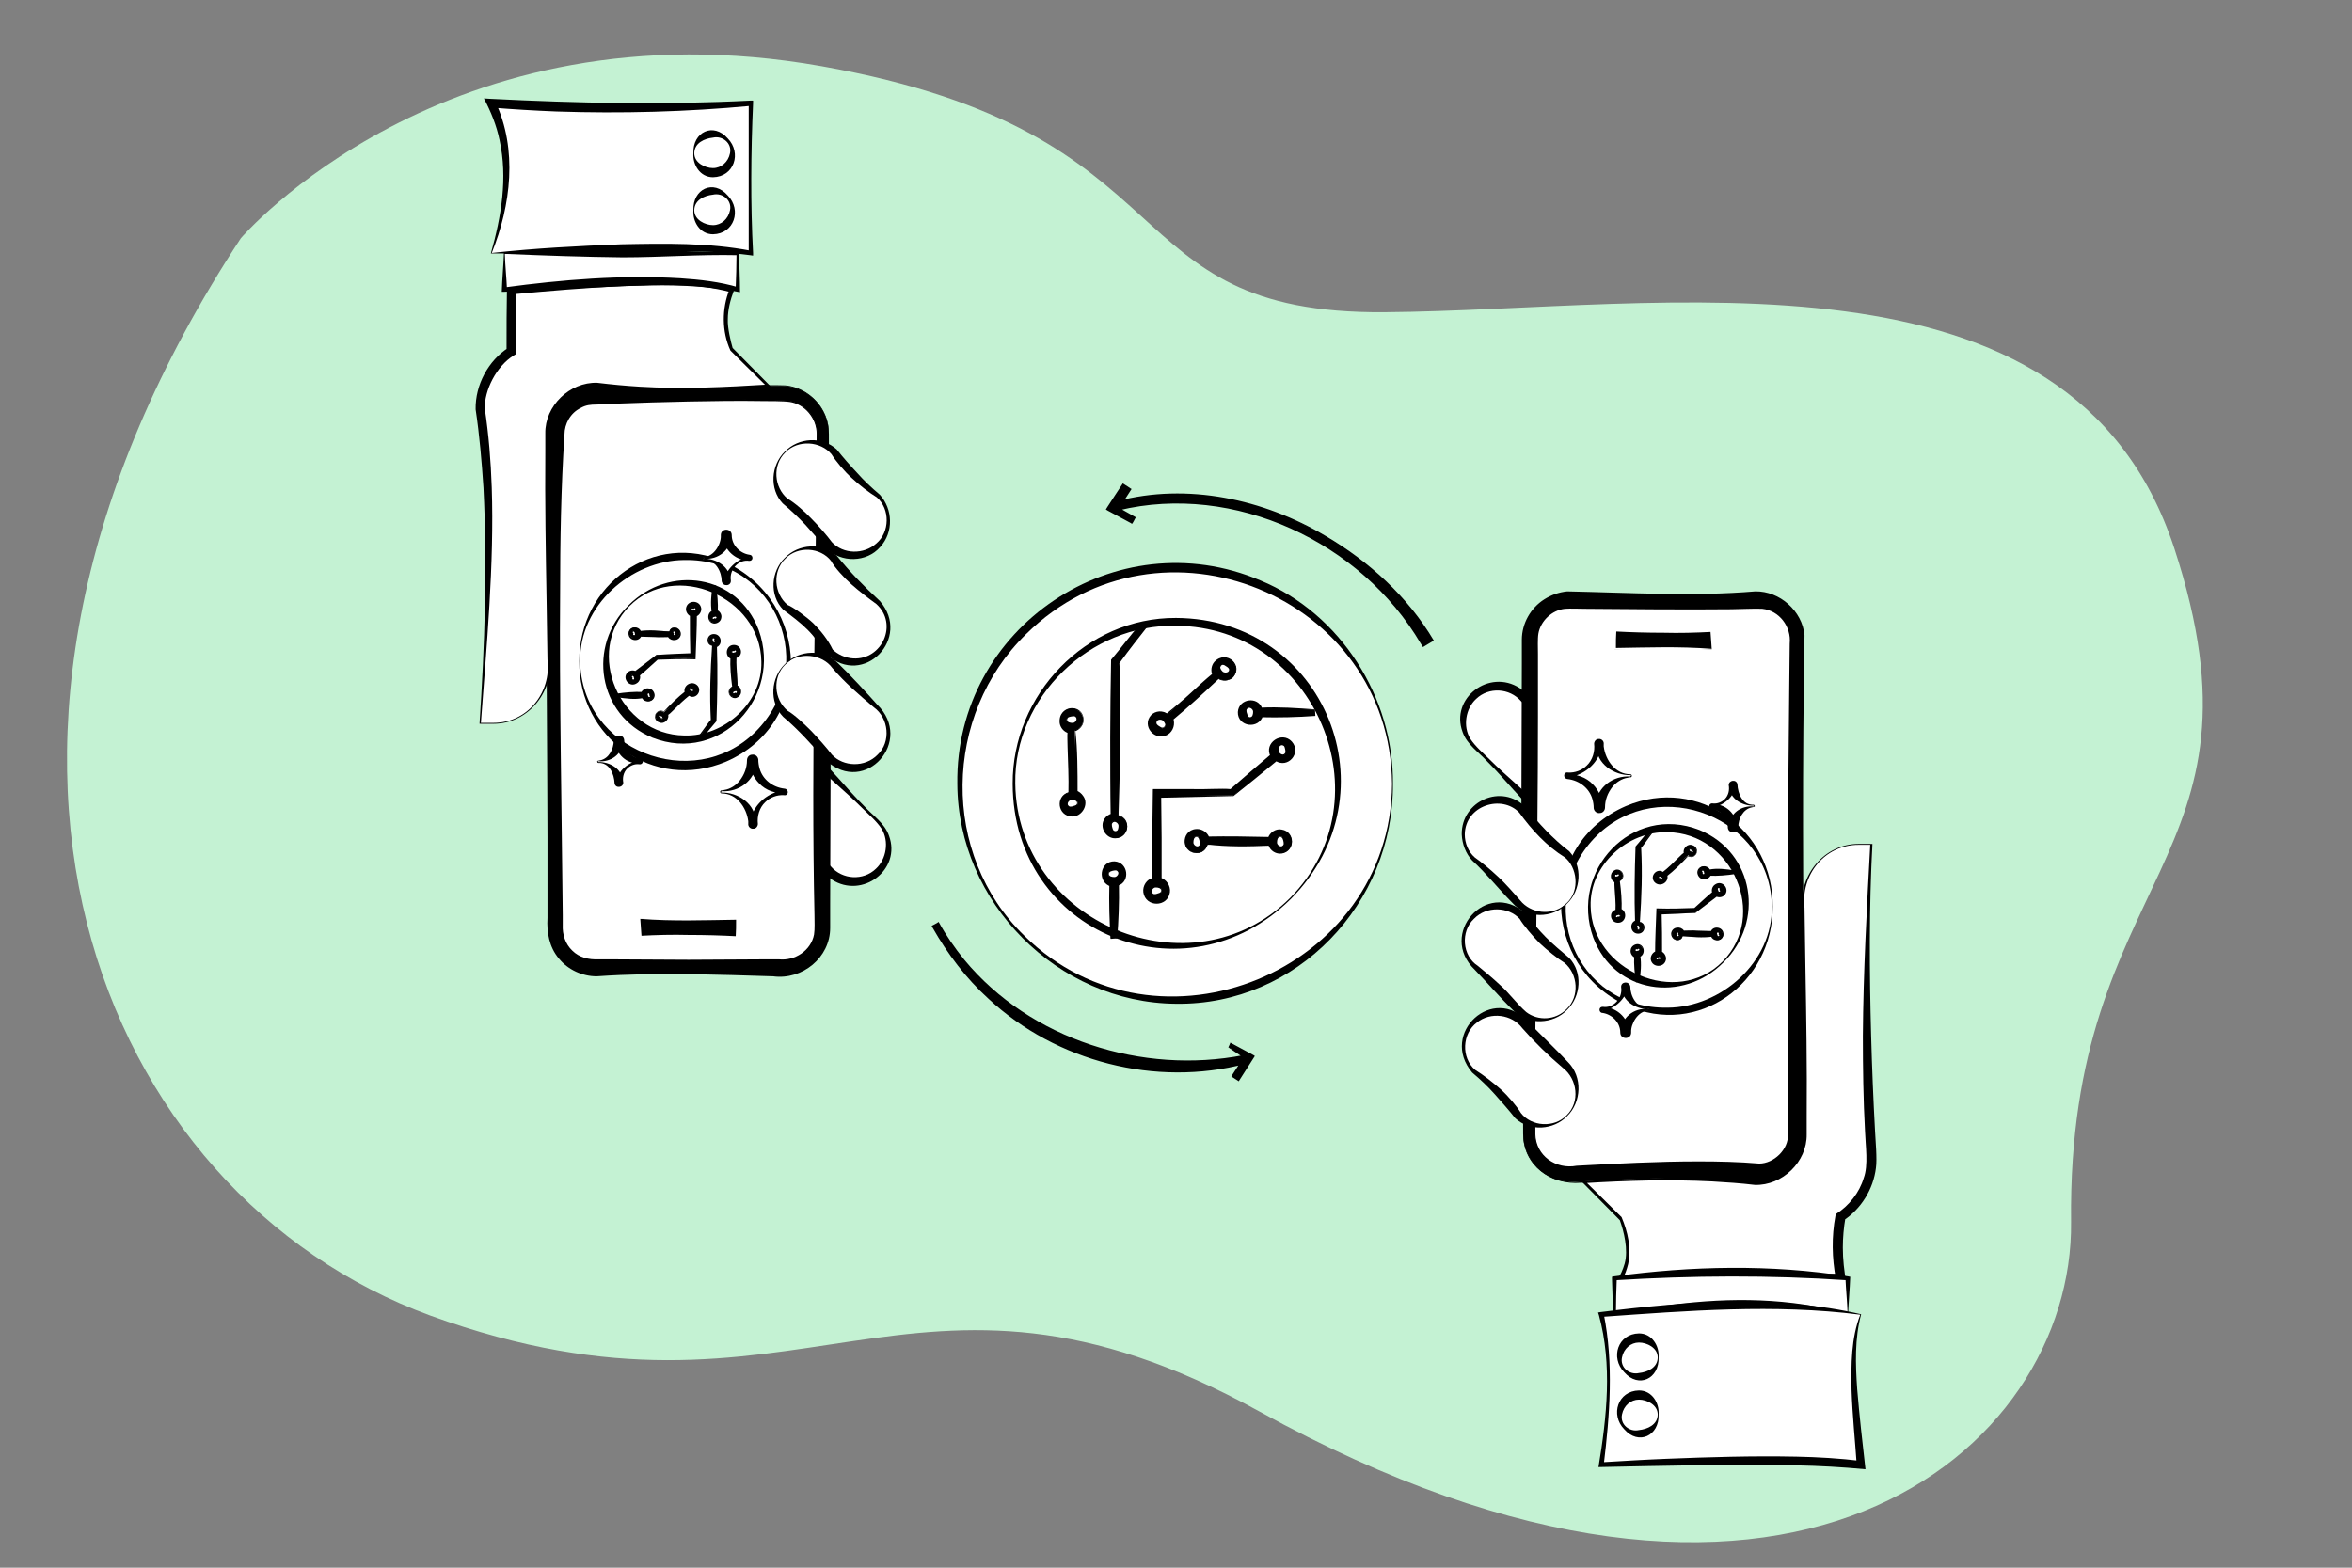 <?xml version="1.0" encoding="UTF-8"?> <!-- Generator: Adobe Illustrator 26.0.2, SVG Export Plug-In . SVG Version: 6.00 Build 0) --> <svg xmlns="http://www.w3.org/2000/svg" xmlns:xlink="http://www.w3.org/1999/xlink" version="1.1" id="Layer_1" x="0px" y="0px" viewBox="0 0 540 360" style="enable-background:new 0 0 540 360;" xml:space="preserve"><rect x="0" y="0" width="540" height="360" fill="#808080" stroke="none"/> <style type="text/css"> .st0{fill:#C4F2D3;} .st1{fill:#F9D4D4;} .st2{fill:#FFFFFF;} .st3{fill:#CFEBF9;} .st4{fill:#ECD8E7;} .st5{stroke:#000000;stroke-width:2;stroke-miterlimit:10;} .st6{fill:#FFC900;} .st7{opacity:0.3;} .st8{fill:#F6B000;} .st9{fill:#D79200;} .st10{opacity:0.3;fill:#FFFFFF;} .st11{fill:#007860;} .st12{fill:#009B7E;} .st13{fill:#00D9C7;} .st14{fill:#00C1A4;} .st15{fill:#00AB8D;} .st16{fill:#008E73;} .st17{fill:#FFF1CA;} .st18{fill:#FFF5E0;} .st19{opacity:0.8;} .st20{fill:#FFD336;} .st21{fill:#FFDF80;} .st22{opacity:0.5;fill:none;stroke:#FFFFFF;stroke-width:0.17;stroke-linecap:round;stroke-linejoin:round;stroke-miterlimit:10;} .st23{opacity:0.5;fill:#00FFE3;} .st24{fill:url(#SVGID_1_);} .st25{fill:url(#SVGID_00000011714334360922006030000015161556397141351853_);} .st26{fill:url(#SVGID_00000079487482785219459420000016932264364062408351_);} .st27{fill:url(#SVGID_00000054239829095438353150000014405069310001765281_);} .st28{fill:url(#SVGID_00000178904381908849391980000008195125382916091309_);} .st29{fill:url(#SVGID_00000071532291934951259080000016232177404487961503_);} .st30{fill:url(#SVGID_00000062189524788567219650000008996956850916102334_);} .st31{fill:url(#SVGID_00000101086410507520872850000008948775646495394751_);} .st32{fill:url(#SVGID_00000030482288242471385040000002080696196296623769_);} .st33{fill:url(#SVGID_00000052795146889845097680000003349031801521389991_);} .st34{fill:url(#SVGID_00000054956364158089867730000010661894083661523627_);} .st35{fill:url(#SVGID_00000096748640118572430510000010896042920859518631_);} .st36{fill:url(#SVGID_00000006670586511334053400000014264190051964231555_);} .st37{fill:url(#SVGID_00000139975701782372003590000010236701181603965356_);} .st38{fill:url(#SVGID_00000157987624734656533260000014379500623288088478_);} .st39{fill:url(#SVGID_00000173877291579300745020000000533996788286181048_);} .st40{fill:url(#SVGID_00000057838329018051629230000009897272634442877085_);} .st41{fill:url(#SVGID_00000005955032416619353050000001665589495934240387_);} .st42{fill:url(#SVGID_00000165223940586224382170000010334615462788932007_);} .st43{fill:#EE5A28;} .st44{fill:#FEDB16;} .st45{fill:#FEED9B;} .st46{fill:#F3901E;} .st47{fill:#E8D40F;} .st48{fill:#D5840D;} .st49{fill:#E4A314;} .st50{fill:#F3DF6B;} .st51{opacity:0.5;} .st52{fill:#B68269;} .st53{fill:#565251;} .st54{fill:#575354;} .st55{fill:#9294A1;} .st56{fill:#161618;} .st57{fill:#454344;} .st58{fill:#555150;} .st59{fill:#656160;} .st60{fill:#797981;} .st61{fill:#161616;} .st62{fill:#222222;} .st63{fill:#A9C8B9;} .st64{fill:#BFD6CB;} .st65{fill:#F2F2F2;} </style> <path class="st0" d="M55.3,54.7c0,0,46.9-54.8,133.3-39.5s65.5,57,129.3,56.5s157.6-18.1,181.3,54.2s-24.6,74.2-23.7,154.7 c0.6,52.5-65.6,110.2-186.4,43.5c-80.8-44.6-105,9-190.3-22C23.3,274.5-21.5,171.6,55.3,54.7z"></path> <g> <g> <g> <path d="M304.3,123.2c-10-5.9-21.5-9-33.1-9c-5,0-9.9,0.6-14.7,1.7l2.3-3.4l-0.8-0.6l-3.3,4.9l5.1,3l0.5-0.9l-3.6-2.1 c4.7-1.1,9.6-1.6,14.5-1.6c11.5,0,22.8,3.1,32.6,8.8c9.6,5.6,17.6,13.6,23.2,23.2l0.8-0.5C322.2,137,314,128.8,304.3,123.2z"></path> <path d="M304.3,123.2c-14.8-8.7-33-9.9-49.5-6.2c0.7-1,2.8-3.9,3.5-4.9c0,0,0.2,0.9,0.2,0.9l-0.8-0.6l0.9-0.2l-3.4,4.8l-0.2-0.7 c0,0,5,3.1,5,3.1s-0.5,0.1-0.5,0.1l0.5-0.8l0.1,0.5c-0.4-0.2-4-2.3-4.3-2.5c20.5-5,43.1-0.3,58.9,14c5.2,4.6,9.6,10.1,13.1,16.1 c0,0-1.3-0.3-1.3-0.3s0.9-0.5,0.9-0.5s-0.3,1.3-0.3,1.3C321.6,137.5,313.9,128.9,304.3,123.2L304.3,123.2z M304.4,123.1 c10,5.9,18.8,13.9,24.8,24c-0.7,0.4-1.7,1-2.5,1.5c0,0-0.5-0.8-0.5-0.8c-13.7-23.3-42.8-37-69.4-30.6c0,0,0.1-0.6,0.1-0.6 c0.2,0.1,3.9,2.2,3.9,2.2c0,0-0.2,0.3-0.2,0.3c-0.1,0.2-0.5,1-0.7,1.2c0,0-0.3-0.2-0.3-0.2l-5.2-2.8c0,0-0.5-0.3-0.5-0.3 s0.3-0.5,0.3-0.5c0.2-0.3,3.5-5.4,3.6-5.5c0,0,0.6,0.4,0.6,0.4c0.4,0.2,1,0.7,1.4,0.9c-0.2,0.3-2.3,3.6-2.6,4 c0,0-0.8-1.2-0.8-1.2C272.6,110.8,290.1,114.6,304.4,123.1L304.4,123.1z"></path> </g> <g> <path d="M282.1,240.5l3.6,2.1c-4.7,1.1-9.6,1.6-14.5,1.6c-11.5,0-22.8-3.1-32.6-8.8c-9.6-5.6-17.6-13.6-23.2-23.2l-0.8,0.5 c5.7,9.7,13.8,17.9,23.5,23.6c10,5.9,21.5,9,33.1,9c5,0,9.9-0.6,14.7-1.7l-2.3,3.4l0.8,0.6l3.3-4.9l-5.1-3L282.1,240.5z"></path> <path d="M282.2,240.5c1.5,0.8,2.9,1.4,4.3,2.2c0,0-0.7,0.2-0.7,0.2c-13.3,3.6-27.9,2.5-40.5-3.1c-12.6-5.7-23-15.6-30.1-27.3 c0,0,0.5,0.1,0.5,0.1s-0.8,0.5-0.8,0.5s0.1-0.6,0.1-0.6c3.6,5.9,8.1,11.1,13.3,15.6c16,13.9,38.6,19.3,59.1,14.5 c-0.6,0.9-2.7,3.8-3.4,4.7c0,0-0.1-0.8-0.1-0.8l0.8,0.6c0,0-0.7,0.1-0.7,0.1c1.1-1.6,2.3-3.2,3.5-4.8c0,0,0.1,0.5,0.1,0.5l-5-3.1 l0.2-0.1C282.6,240,282.4,240.2,282.2,240.5L282.2,240.5z M282,240.5c0.2-0.3,0.3-0.7,0.5-1.1c0,0,0.1,0.1,0.1,0.1l5.2,2.8 c0,0,0.3,0.2,0.3,0.2c-1.2,1.9-2.4,3.8-3.7,5.8c-0.5-0.3-1.2-0.8-1.7-1.1c0,0,0.3-0.5,0.3-0.5l2.2-3.4c0,0,0.7,1,0.7,1 c-20.5,5.4-43.4-0.5-58.9-14.9c-5.2-4.7-9.5-10.4-12.9-16.4c0,0-0.2-0.4-0.2-0.4s0.4-0.2,0.4-0.2l0.9-0.5l0.3-0.2 c1.7,3.1,3.7,6,5.9,8.7c15.2,18.4,41,26.4,64.1,21.9c0,0-0.1,0.5-0.1,0.5C284.3,242.1,283.2,241.3,282,240.5L282,240.5z"></path> </g> </g> <g> <g> <g> <path class="st2" d="M365.4,175.7L354.1,187c-5.1-5.1-9.7-9.9-15.8-15.8c-3.1-3.1-3.1-8.2,0-11.3h0c3.1-3.1,8.2-3.1,11.3,0 L365.4,175.7z"></path> <path d="M365.5,175.7c-3.6,4.3-7.4,8.5-11.4,12.5c0,0-0.7-0.6-0.7-0.6c-4.2-4-7.8-8.6-11.9-12.7c-2-2.2-4.7-3.9-5.7-6.8 c-2.9-7.8,6.1-14.6,13.1-10.1c1.4,0.9,3.8,3.6,5,4.8C358,167.2,361.9,171.6,365.5,175.7L365.5,175.7z M365.3,175.7 c-5.8-5.1-10.9-9.6-16.1-14.7c-2.6-3-7.4-3.3-10.3-0.5c-2.4,2.2-3.1,6.3-1.3,9.2c1.2,1.8,2.9,3.2,4.4,4.7 c4.1,4.1,8.7,7.7,12.7,11.9c0,0-1.3,0-1.3,0C357.1,182.8,361.4,179.1,365.3,175.7L365.3,175.7z"></path> </g> <g> <g> <path d="M349.7,260.4l0-113.4c0-6.1,4.9-11,11-11c18.3,0.7,33.7,0.9,42.3,0c6.1,0,11,4.9,11,11c-1,33.8-0.6,73.2,0,113.4 c0,6.1-4.9,11-11,11l-42.3,0C354.7,271.4,349.7,266.5,349.7,260.4z"></path> <path d="M349.7,260.4c0-23.5-0.3-52.3-0.4-75.7c0-7,0.1-25.3,0.1-32.4c0,0,0-5.4,0-5.4c0-3.7,2-7.3,5.2-9.3 c1.6-1,3.3-1.6,5.2-1.8c14.4,0.3,28.9,1.2,43.2,0c5.6-0.1,10.8,4.5,11.3,10.1c-0.5,29.2-0.4,58.4,0,87.6c0,0,0.3,25.9,0.3,25.9 c0.2,3.3-1,6.8-3.5,9.2c-2.4,2.4-5.9,3.4-9.2,3.2c0,0-6.5,0-6.5,0c-4.8,0-28.2-0.2-32.4-0.2C356,272.2,349.7,267.6,349.7,260.4 L349.7,260.4z M349.8,260.4c0.1,7.1,6.3,11.7,13.1,10.9c4.1-0.1,27.8-0.2,32.4-0.2c2.1-0.1,7.6,0.1,9.6-0.3 c2-0.4,3.9-1.4,5.4-2.9c2.3-2.2,3.3-5.3,3.1-8.5c0,0-0.4-25.9-0.4-25.9c-0.4-29.2-0.2-58.4,0.6-87.5c-0.4-5.4-5.4-9.8-10.7-9.7 c-7.2,0.6-14.4,0.5-21.6,0.5c-5.2-0.1-11-0.1-16.2-0.3c-1.5,0-3.9-0.2-5.4-0.1c-1.8,0.1-3.5,0.8-4.9,1.7 c-3,1.9-4.8,5.4-4.8,8.9c0,0,0,5.4,0,5.4c0,7.3,0.1,25.4,0.1,32.4C350.1,208.1,349.8,237,349.8,260.4L349.8,260.4z"></path> </g> </g> <g> <g> <path class="st2" d="M426.7,193.9c-7,0-12.7,5.7-12.7,12.7v49.8l0,0v3.9c0,6.1-4.9,11-11,11c-10.8-1.1-24.3-0.9-39.3,0l8.5,8.5 c2.5,6.4,1.8,10.5,0,13.7h50.5c-0.8-4.3-1-8.9,0-14.2c4.3-2.8,7.2-7.7,7.2-13.3c-1.5-25.5-1.3-49.4,0-72.2H426.7z"></path> <path d="M426.7,194c-7.8,0-13.3,6.9-12.4,14.5c0,2.7,0.2,10.3,0.2,13.1c0.2,11.6,0.4,23.3,0.3,34.9l-1.5,0.6l1.5-0.6 c0,0.9,0,3.1,0,4c0.1,6.3-5.6,11.8-11.9,11.6c-3.3-0.4-6.5-0.6-9.8-0.8c-9.8-0.5-19.7-0.2-29.5,0.4c0,0,0.2-0.6,0.2-0.6 s8.5,8.4,8.5,8.4c1.4,3.3,2.3,7.2,1.5,10.8c-0.3,1.2-0.7,2.4-1.3,3.4c0,0-0.5-0.8-0.5-0.8c14.6-0.2,35.7-0.4,50.5-0.4 c0,0-1,1.2-1,1.2c-0.9-4.8-1-9.7-0.1-14.5c0,0,0.1-0.4,0.1-0.4c3-1.9,5.4-4.9,6.4-8.3c1.1-2.9,0.4-7.5,0.3-10.6 c-0.4-7.3-0.5-14.7-0.5-22c0.1-14.7,0.9-29.3,1.7-44c0,0,0.1,0.1,0.1,0.1S426.7,194,426.7,194L426.7,194z M426.7,193.8 c0,0,3.1,0,3.1,0s0.1,0,0.1,0c-0.8,14.7-0.7,29.4-0.3,44.1c0.2,7.3,0.5,14.6,0.9,21.9c0.1,2,0.5,6.4,0.2,8.4 c-0.6,4.9-3.4,9.4-7.5,12.1c0,0,0.5-0.7,0.5-0.7c-0.4,2.3-0.6,4.6-0.6,6.9c0,2.7,0.3,5.4,0.8,8.1c0,0-1.2,0-1.2,0 c-15.3-0.2-36.4-0.2-51.5-0.5c0.8-1.2,1.4-2.5,1.8-3.9c0.9-3.2-0.2-7.5-1.1-10c0,0-8.4-8.5-8.4-8.5l-0.5-0.5c0,0,0.7,0,0.7,0 c9.6-0.5,20-1,29.5-0.8c3.2,0.1,6.9,0.2,9.8,0.5c5.5,0,10.2-4.8,10.2-10.3c0-0.8,0-3.1,0-4c0,0,1.5-0.6,1.5-0.6l-1.5,0.6 c-0.1-11.6,0.1-23.3,0.3-34.9c0-2.7,0.2-10.4,0.2-13.1C413.1,200.8,418.9,193.8,426.7,193.8L426.7,193.8z"></path> </g> </g> <g> <g> <path class="st2" d="M352.4,260.4c-0.3-44.4-0.6-88.2,0-113.4c0-4.2,3.4-7.6,7.6-7.6c16.3,0.3,31.5,0.4,43.8,0 c4.2,0,7.6,3.4,7.6,7.6c0.1,28.3,0.1,70.4,0,113.4c0,4.2-3.4,7.6-7.6,7.6c-13.7-1.1-28.6-0.8-43.8,0 C355.8,268,352.4,264.6,352.4,260.4z"></path> <path d="M352.3,260.4c-0.3-38.3-2.3-76.7-0.3-115c0.9-4.4,5.3-7,9.5-6.4c1.5,0.1,5.6,0.1,7.2,0.2c11.2,0.2,22.3,0.3,33.5-0.1 c4.2-0.7,8.7,2,9.5,6.3c0.4,1.5,0.2,10.3,0.3,12.1c0.4,34.1,0.5,68.8,0.3,103c0,4.6-4,8.6-8.6,8.5c-4.6-0.4-9.3-0.8-13.9-0.9 c-9.3-0.3-18.6-0.2-27.9,0.2C357,268.9,352.2,265.6,352.3,260.4L352.3,260.4z M352.5,260.4c0.1,5,4.7,8.2,9.5,7.3 c9.3-0.5,18.6-1,27.9-1c4.7,0,9.3,0.1,14,0.5c3.3,0,6.8-3.2,6.6-6.8c-0.2-34.1-0.1-68.8,0.3-103c0,0,0.1-9.6,0.1-9.6 c0.4-3.9-2.4-7.6-6.3-8c-1.5-0.1-5.6,0.1-7.1,0.1c-8.9,0.1-24.6,0-33.5-0.1c-1.3,0-3.5-0.1-4.7,0c-3,0.3-5.6,2.8-6.1,5.7 c-0.2,1.2-0.1,3.4-0.1,4.7c0,2.9,0,11.3,0,14.4C353.1,195.9,352.3,229.2,352.5,260.4L352.5,260.4z"></path> </g> </g> <g> <path class="st2" d="M359.7,256.2L359.7,256.2c-3.1,3.1-8.2,3.1-11.3,0c-2.7-3.8-6.1-7.2-10.2-10.2c-3.1-3.1-3.1-8.2,0-11.3h0 c3.1-3.1,8.2-3.1,11.3,0c2.8,3.1,6.5,6.7,10.2,10.2C362.9,248,362.9,253.1,359.7,256.2z"></path> <path d="M359.8,256.3c-3.1,3.2-8.5,3.6-11.9,0.5c-1.5-1.9-3.1-3.7-4.7-5.5c-1.6-1.8-3.3-3.4-5.2-5c-7.6-9,4.8-20.5,12.9-11.6 c3,3.1,6.1,6,9.1,9.2C363.4,247.3,363.1,253.1,359.8,256.3L359.8,256.3z M359.7,256.1c3.1-3,2.5-8.3-0.9-10.9 c-3.3-2.8-6.4-5.8-9.3-9.1c-2.4-3.2-7.3-3.8-10.4-1.3c-3.4,2.5-3.7,8.1-0.4,10.9c1.8,1.1,4,2.8,5.8,4.4c1.7,1.5,3.8,4,4.7,5.5 C351.6,258.7,356.8,259.1,359.7,256.1L359.7,256.1z"></path> </g> <g> <path class="st2" d="M359.7,231.8L359.7,231.8c-3.1,3.1-8.2,3.1-11.3,0c-3.6-4-7-7.4-10.2-10.2c-3.1-3.1-3.1-8.2,0-11.3h0 c3.1-3.1,8.2-3.1,11.3,0c3.6,5,6.9,7.8,10.2,10.2C362.9,223.6,362.9,228.7,359.7,231.8z"></path> <path d="M359.8,231.9c-3.1,3.3-9,3.6-12.3,0.2c-3.1-3-5.9-6.3-8.9-9.4c-8.5-8.1,2.6-20.9,11.6-13c1.5,1.9,3,3.8,4.7,5.5 c1.7,1.7,3.5,3.2,5.4,4.8C363.4,223.3,363,228.8,359.8,231.9L359.8,231.9z M359.7,231.7c3-2.9,2.6-8-0.5-10.6 c-1.5-0.9-4-2.9-5.7-4.5c-1.6-1.6-3.8-4.2-4.6-5.6c-2.6-2.8-7.6-3-10.5,0c-3.1,2.9-2.7,8.5,0.9,10.8c1.7,1.4,3.4,2.8,5,4.3 c2.2,1.9,3.9,4.4,6.1,6.3C353.1,234.5,357.2,234.3,359.7,231.7L359.7,231.7z"></path> </g> <g> <path class="st2" d="M424.2,301.8c-14.5-3.1-32.2-3.2-53.6,0v-8.2c17.3-1.7,35.1-2.1,53.6,0V301.8z"></path> <path d="M424.3,301.9c-8.9-1.1-17.9-1.6-26.8-1.5c-8.9,0.1-17.9,0.2-26.8,1.8c0,0-0.4,0.1-0.4,0.1c0-2.9-0.1-5.8-0.2-8.6 c0,0,0-0.5,0-0.5l0.5-0.1c17.8-2.4,35.9-2.8,53.7,0c0,0,0.5,0.1,0.5,0.1C424.7,296.1,424.4,299.2,424.3,301.9L424.3,301.9z M424.2,301.7c-0.1-2.9-0.4-5.6-0.5-8.2c0,0,0.5,0.5,0.5,0.5c-17.8-1.2-35.7-1.1-53.5,0c0,0,0.5-0.5,0.5-0.5 c-0.1,2.7-0.2,5.5-0.2,8.2c0,0-0.4-0.3-0.4-0.3l13.4-1.8C397.3,297.9,411.1,298,424.2,301.7L424.2,301.7z"></path> </g> <g> <path class="st2" d="M427.2,301.8c-14.5-2.8-34.7-2.6-59.6,0c2.3,9.3,2,21.1,0,34.5c24.8-1,46.7-1.5,59.6,0 C426,323.3,424.3,309.8,427.2,301.8z"></path> <path d="M427.1,301.9c-19.7-2.5-39.7-0.9-59.4,0.5c0,0,0.5-0.7,0.5-0.7c2.3,11.4,1.4,23.2,0,34.7c0,0-0.6-0.6-0.6-0.6 c5-0.3,9.9-0.6,14.9-0.8c9.9-0.4,19.9-0.7,29.9-0.5c5,0.1,10,0.4,15,1c0,0-1.1,1-1.1,1c-0.4-5.8-1-11.5-1.2-17.3 C425,313.3,425,307.3,427.1,301.9L427.1,301.9z M427.3,301.8c-1.5,5.6-1.3,11.5-0.9,17.2c0.5,6.1,1.2,12.2,1.9,18.4 c-5.3-0.5-10.6-0.8-16-0.9c-14.6-0.3-30.7,0.1-45.3,0.4c1.9-11.5,3.2-23.5,0.1-34.9c0,0-0.2-0.6-0.2-0.6l0.6-0.1 C387.3,298.8,407.7,297.3,427.3,301.8L427.3,301.8z"></path> </g> <g> <ellipse transform="matrix(0.229 -0.974 0.974 0.229 -13.258 606.756)" class="st2" cx="376.3" cy="311.7" rx="4.4" ry="4.4"></ellipse> <path d="M380.8,311.7c0.2,4.9-4.6,7.2-7.9,3.4c-3.2-3.3-1.5-8.8,3.4-8.9C379.3,306.2,381,309.1,380.8,311.7L380.8,311.7z M380.6,311.7c0-2.2-2.5-3.4-4.3-3.4c-1.9,0-3.5,1.4-3.9,3.4c-0.5,2.3,1.7,4.1,3.9,3.6C378.2,315.1,380.6,314.1,380.6,311.7 L380.6,311.7z"></path> </g> <g> <ellipse transform="matrix(0.707 -0.707 0.707 0.707 -119.486 361.221)" class="st2" cx="376.3" cy="324.8" rx="4.4" ry="4.4"></ellipse> <path d="M380.8,324.8c0.2,4.9-4.6,7.2-7.9,3.4c-3.2-3.3-1.5-8.8,3.4-8.9C379.3,319.3,381,322.2,380.8,324.8L380.8,324.8z M380.6,324.8c0-2.2-2.5-3.4-4.3-3.4c-1.9,0-3.5,1.4-3.9,3.4c-0.5,2.3,1.7,4.1,3.9,3.6C378.2,328.2,380.6,327.2,380.6,324.8 L380.6,324.8z"></path> </g> <g> <rect x="370.7" y="144.8" width="22.3" height="4.3"></rect> <path class="st2" d="M393,149.1c-7.4,0.6-14.9,0.2-22.3,0.1c0,0-0.2,0-0.2,0s0-0.2,0-0.2c0-1.5-0.1-3-0.1-4.5 c3.8-0.2,7.6-0.2,11.4-0.3c3.8,0,7.6,0.1,11.5,0.3C393.3,146,393.1,147.6,393,149.1L393,149.1z M393,149 c-0.1-1.5-0.2-2.9-0.3-4.2l0.3,0.3c-3.7,0.2-7.4,0.3-11.1,0.2c-3.7,0-7.4-0.1-11.1-0.3l0.3-0.3c-0.1,1.4-0.1,2.8-0.1,4.3 l-0.2-0.2C378.2,148.7,385.5,148.4,393,149L393,149z"></path> </g> <g> <g> <circle class="st2" cx="382.9" cy="208.2" r="24"></circle> <path d="M407,208.2c0.1,17.5-17.1,30.1-33.5,22.7c-19.7-9-20.5-37-0.2-45.8C389.9,178.1,407.2,190.6,407,208.2L407,208.2z M406.8,208.2c-0.2-20.4-25.8-30.5-40.2-16.3c-14.9,14.8-5,39.9,16.3,39.5C395.2,231.3,407,220.9,406.8,208.2L406.8,208.2z"></path> </g> <g> <circle class="st2" cx="382.9" cy="208.2" r="18"></circle> <path d="M395.7,221c-9.3,9.4-25.1,7.2-29.9-5.7c-5.5-15.3,8.8-30.8,24.4-24.7C402.8,195.8,405.2,211.7,395.7,221L395.7,221z M395.5,220.8c10.5-10.7,2.2-29.5-12.6-29.7c-9.2-0.3-18,7.6-17.7,17C365.4,222.9,385,231.4,395.5,220.8L395.5,220.8z"></path> </g> <g> <path d="M385.1,215.9c0.6,0,1.1-0.4,1.2-0.9h6.9c0.1,0.5,0.6,0.9,1.2,0.9c0.7,0,1.2-0.6,1.2-1.2c0-0.7-0.6-1.2-1.2-1.2 c-0.6,0-1.1,0.4-1.2,0.9h-6.9c-0.1-0.5-0.6-0.9-1.2-0.9c-0.7,0-1.2,0.6-1.2,1.2C383.9,215.3,384.5,215.9,385.1,215.9z M394.4,214.1c0.3,0,0.6,0.3,0.6,0.6c0,0.3-0.3,0.6-0.6,0.6c-0.3,0-0.6-0.3-0.6-0.6C393.9,214.3,394.1,214.1,394.4,214.1z M385.1,214.1c0.3,0,0.6,0.3,0.6,0.6c0,0.3-0.3,0.6-0.6,0.6c-0.3,0-0.6-0.3-0.6-0.6C384.6,214.3,384.8,214.1,385.1,214.1z"></path> <g> <path d="M385.1,215.8c0.6,0,1.1-0.4,1.1-1c0,0,0.1,0,0.1,0c2.4-0.3,4.8-0.5,7.2-0.2c0,0,0,0.2,0,0.2c0.2,1.2,2,1,2-0.2 c0-0.5-0.5-1-1-1c-0.6,0-1,0.5-1,1c-1.3,0.1-2.5,0.1-3.8,0.1c-1.3,0-2.6,0-3.9,0c0,0-0.1-0.3-0.1-0.3c-0.1-0.7-1-0.9-1.5-0.4 C383.7,214.6,384.2,215.9,385.1,215.8L385.1,215.8z M385.1,215.9c-1.1,0-1.8-1.3-1.2-2.2c0.7-1.1,2.5-0.9,2.9,0.4 c0,0-0.5-0.4-0.5-0.4c1.1,0,2.3-0.1,3.4,0c1.1,0,2.3,0.1,3.4,0.1l-0.4,0.3c0.5-1.7,3-1.3,3,0.4c0,1.6-2.4,2-2.9,0.4 c0,0,0.3,0.2,0.3,0.2c-2.3,0.3-4.6,0.1-6.9-0.2c0,0,0.1-0.1,0.1-0.1C386.3,215.6,385.7,215.9,385.1,215.9L385.1,215.9z"></path> <path d="M394.4,214c0.2,0,0.4-0.1,0.6,0c0.3,0.1,0.4,0.4,0.4,0.6c-0.1,0.4-0.6,0.6-1,0.9c-0.5,0.2-1.2-0.2-1.1-0.9 c0-0.3,0.2-0.6,0.5-0.6C394.1,213.9,394.3,214,394.4,214L394.4,214z M394.4,214.1c-0.3,0-0.2,0.5-0.1,0.5c0,0-0.1,0.1,0.1,0.3 c0.1,0.1,0.2,0.1,0.3,0c0.1-0.1-0.1-0.3-0.1-0.3c-0.1,0,0,0,0-0.2C394.7,214.3,394.6,214.1,394.4,214.1L394.4,214.1z"></path> <path d="M385.1,214c0.2,0,0.4-0.1,0.6,0c0.3,0.1,0.4,0.4,0.4,0.6c-0.1,0.4-0.6,0.6-1,0.9c-0.5,0.2-1.2-0.2-1.1-0.9 c0-0.3,0.2-0.6,0.5-0.6C384.8,213.9,385,214,385.1,214L385.1,214z M385.1,214.1c-0.3,0-0.2,0.5-0.1,0.5c0,0-0.1,0.1,0.1,0.3 c0.1,0.1,0.2,0.1,0.3,0c0.1-0.1-0.1-0.3-0.1-0.3c-0.1,0,0,0,0-0.2C385.4,214.3,385.3,214.1,385.1,214.1L385.1,214.1z"></path> </g> </g> <g> <path d="M398.3,199.9h-6c-0.1-0.5-0.6-0.9-1.2-0.9c-0.7,0-1.2,0.6-1.2,1.2c0,0.7,0.6,1.2,1.2,1.2c0.6,0,1.1-0.4,1.2-0.9h6 V199.9z M391.1,200.8c-0.3,0-0.6-0.3-0.6-0.6c0-0.3,0.3-0.6,0.6-0.6c0.3,0,0.6,0.3,0.6,0.6 C391.7,200.6,391.5,200.8,391.1,200.8z"></path> <g> <path d="M398.2,200c-2.2,0.3-4.1,0.6-6.2,0.2c0-0.5-0.4-1.1-1.1-1c-1.2,0.1-1.1,1.9,0,1.9c0.6,0,0.9-0.5,0.9-1 c0,0,0.4,0,0.4,0c2-0.1,4,0,6,0.3c0,0-0.2,0.2-0.2,0.2C398.1,200.4,398.2,200.2,398.2,200L398.2,200z M398.3,199.9 c0.1,0.2,0.1,0.5,0.2,0.8c-2,0.3-4.1,0.5-6.1,0.4c0,0,0.5-0.4,0.5-0.4c-0.2,0.8-1.1,1.4-1.9,1.2c-0.8-0.1-1.3-0.9-1.3-1.6 c0.1-1.6,2.4-1.9,3-0.4c0,0-0.3-0.2-0.3-0.2C394.2,199.3,396.5,199.6,398.3,199.9L398.3,199.9z"></path> <path d="M391.1,200.9c-0.2,0-0.4,0.1-0.6,0c-0.3-0.1-0.4-0.4-0.4-0.6c0.1-0.4,0.6-0.6,1-0.9c0.5-0.2,1.2,0.2,1.1,0.9 c0,0.3-0.2,0.6-0.5,0.6C391.5,201,391.3,200.9,391.1,200.9L391.1,200.9z M391.1,200.8c0.3,0,0.2-0.5,0.1-0.5 c0,0,0.1-0.1-0.1-0.3c-0.1-0.1-0.2-0.1-0.3,0c-0.1,0.1,0.1,0.3,0.1,0.3c0.1,0,0,0,0,0.2C390.9,200.6,391,200.8,391.1,200.8 L391.1,200.8z"></path> </g> </g> <g> <path d="M376.3,225.4v-6c0.5-0.1,0.9-0.6,0.9-1.2c0-0.7-0.6-1.2-1.2-1.2c-0.7,0-1.2,0.6-1.2,1.2c0,0.6,0.4,1.1,0.9,1.2v6H376.3 z M375.4,218.2c0-0.3,0.3-0.6,0.6-0.6c0.3,0,0.6,0.3,0.6,0.6c0,0.3-0.3,0.6-0.6,0.6C375.7,218.8,375.4,218.5,375.4,218.2z"></path> <g> <path d="M376.3,225.3c-0.3-2.2-0.6-4.1-0.2-6.2c0.5,0,1.1-0.4,1-1.1c-0.1-1.2-1.9-1.1-1.9,0c0,0.6,0.5,0.9,1,0.9 c0,0,0,0.4,0,0.4c0.1,2,0,4-0.3,6c0,0-0.2-0.2-0.2-0.2C375.9,225.2,376.1,225.3,376.3,225.3L376.3,225.3z M376.4,225.4 c-0.2,0.1-0.5,0.1-0.8,0.2c-0.3-2-0.5-4.1-0.4-6.1c0,0,0.4,0.5,0.4,0.5c-0.8-0.2-1.4-1.1-1.2-1.9c0.1-0.8,0.9-1.3,1.6-1.3 c1.6,0.1,1.9,2.4,0.4,3c0,0,0.2-0.3,0.2-0.3C376.9,221.3,376.7,223.6,376.4,225.4L376.4,225.4z"></path> <path d="M375.4,218.2c0-0.2-0.1-0.4,0-0.6c0.1-0.3,0.4-0.4,0.6-0.4c0.4,0.1,0.6,0.6,0.9,1c0.2,0.5-0.2,1.2-0.9,1.1 c-0.3,0-0.6-0.2-0.6-0.5C375.3,218.6,375.4,218.3,375.4,218.2L375.4,218.2z M375.5,218.2c0,0.3,0.5,0.2,0.5,0.1 c0,0,0.1,0.1,0.3-0.1c0.1-0.1,0.1-0.2,0-0.3c-0.1-0.1-0.3,0.1-0.3,0.1c0,0.1,0,0-0.2,0C375.7,217.9,375.5,218,375.5,218.2 L375.5,218.2z"></path> </g> </g> <g> <path d="M376.5,211.7v-17l3.2-4.2h-0.8l-3.1,4v17.2c-0.5,0.1-0.9,0.6-0.9,1.2c0,0.7,0.6,1.2,1.2,1.2c0.7,0,1.2-0.6,1.2-1.2 C377.4,212.3,377,211.8,376.5,211.7z M376.2,213.5c-0.3,0-0.6-0.3-0.6-0.6c0-0.3,0.3-0.6,0.6-0.6c0.3,0,0.6,0.3,0.6,0.6 C376.8,213.2,376.5,213.5,376.2,213.5z"></path> <g> <path d="M376.5,211.7c-0.4-5.5-0.5-11.5-0.2-17.1c1.2-1.4,2.3-2.7,3.4-4.2c0,0,0.1,0.3,0.1,0.3l-0.8,0l0.1-0.1 c-1,1.3-2,2.7-2.9,4.1l0.1-0.2c0.2,5.7,0.3,11.5,0.1,17.2c0,0,0,0.3,0,0.3c-0.5,0-1,0.4-1,1c0,0.4,0.4,0.8,0.9,0.9 C377.4,213.9,377.7,212.2,376.5,211.7L376.5,211.7z M376.5,211.7c1.6,0.3,1.3,2.7-0.4,2.7c-1.8,0-2.2-2.6-0.4-3.1 c0,0-0.3,0.4-0.3,0.4c-0.2-5.7-0.1-11.5,0.1-17.2c0,0,0-0.1,0-0.1c1.1-1.3,2.2-2.6,3.3-4c0.3,0,1,0,1.3,0 c-1.1,1.2-2.6,3.6-3.3,4.3C377.1,200.5,376.9,205.9,376.5,211.7L376.5,211.7z"></path> <path d="M376.2,213.5c-0.2,0-0.4,0.1-0.6,0c-0.3-0.1-0.4-0.4-0.4-0.6c0.1-0.4,0.6-0.6,1-0.9c0.5-0.2,1.2,0.2,1.1,0.9 c0,0.3-0.2,0.6-0.5,0.6C376.5,213.6,376.3,213.5,376.2,213.5L376.2,213.5z M376.2,213.4c0.3,0,0.2-0.5,0.1-0.5 c0,0,0.1-0.1-0.1-0.3c-0.1-0.1-0.2-0.1-0.3,0c-0.1,0.1,0.1,0.3,0.1,0.3c0.1,0,0,0,0,0.2C375.9,213.2,376,213.4,376.2,213.4 L376.2,213.4z"></path> </g> </g> <g> <path d="M372.6,201.1c0-0.7-0.6-1.2-1.2-1.2c-0.7,0-1.2,0.6-1.2,1.2c0,0.6,0.4,1,0.9,1.2v6.8c-0.5,0.1-0.9,0.6-0.9,1.2 c0,0.7,0.6,1.2,1.2,1.2c0.7,0,1.2-0.6,1.2-1.2c0-0.6-0.4-1-0.9-1.2v-6.8C372.2,202.1,372.6,201.6,372.6,201.1z M370.8,201.1 c0-0.3,0.3-0.6,0.6-0.6c0.3,0,0.6,0.3,0.6,0.6c0,0.3-0.3,0.6-0.6,0.6C371,201.7,370.8,201.4,370.8,201.1z M372,210.3 c0,0.3-0.3,0.6-0.6,0.6c-0.3,0-0.6-0.3-0.6-0.6c0-0.3,0.3-0.6,0.6-0.6C371.7,209.7,372,210,372,210.3z"></path> <g> <path d="M372.6,201.1c0-0.9-1.2-1.5-1.8-0.8c-0.7,0.7-0.1,1.6,0.7,1.6c0.1,2.4-0.4,4.8-0.3,7.2c0,0,0,0.1,0,0.1s-0.1,0-0.1,0 c-0.5,0.2-0.8,0.7-0.7,1.2c0.2,0.9,1.6,0.9,1.7,0c0.1-0.6-0.5-0.8-1-0.9c0,0,0-0.4,0-0.4c-0.1-2.3,0.1-4.6,0.4-7 C372.1,202.1,372.6,201.6,372.6,201.1L372.6,201.1z M372.7,201.1c0,0.6-0.4,1.1-0.9,1.3l0.1-0.1c0.3,2.3,0.5,4.6,0.4,6.8 c0,0-0.4-0.5-0.4-0.5c1.9,0.5,1.5,3.4-0.5,3.3c-1.8-0.1-2.1-2.6-0.4-3c0,0-0.1,0.2-0.1,0.2c0.1-1.6-0.1-3.5-0.2-5.1 c0-0.6-0.1-1.1,0-1.7l0.3,0.4c-1.3-0.3-1.6-2.1-0.4-2.8C371.4,199.3,372.7,200,372.7,201.1L372.7,201.1z"></path> <path d="M370.7,201.1c0-0.2-0.1-0.4,0-0.6c0.1-0.3,0.4-0.4,0.6-0.4c0.4,0.1,0.7,0.6,0.9,1c0.2,0.5-0.3,1.1-0.9,1.1 c-0.3,0-0.6-0.2-0.6-0.5C370.6,201.4,370.7,201.2,370.7,201.1L370.7,201.1z M370.8,201.1c0,0.3,0.5,0.2,0.5,0.1 c0,0,0.1,0.1,0.3-0.1c0.1-0.1,0.1-0.2,0-0.3c-0.1-0.1-0.3,0.1-0.3,0.1c0,0.1,0,0-0.2,0C371,200.8,370.8,200.9,370.8,201.1 L370.8,201.1z"></path> <path d="M372,210.3c0,0.2,0.1,0.4,0,0.6c-0.1,0.3-0.4,0.4-0.6,0.4c-0.4-0.1-0.7-0.6-0.9-1c-0.2-0.5,0.3-1.2,0.9-1.1 c0.3,0,0.6,0.2,0.6,0.5C372.1,209.9,372,210.1,372,210.3L372,210.3z M371.9,210.3c0-0.3-0.5-0.2-0.5-0.1c0,0-0.1-0.1-0.3,0.1 c-0.1,0.1-0.1,0.2,0,0.3c0.1,0.1,0.3-0.1,0.3-0.1c0-0.1,0,0,0.2,0C371.7,210.5,371.9,210.5,371.9,210.3L371.9,210.3z"></path> </g> </g> <g> <path d="M389.1,196.4c0.3-0.2,0.4-0.5,0.4-0.8c0-0.3-0.1-0.7-0.3-0.9c-0.2-0.3-0.6-0.4-1-0.4c-0.3,0-0.6,0.1-0.8,0.3 c-0.3,0.2-0.4,0.5-0.4,0.8c0,0.2,0,0.4,0.1,0.6l-5.3,4.4c-0.2-0.1-0.4-0.2-0.7-0.2c-0.3,0-0.6,0.1-0.8,0.3 c-0.3,0.2-0.4,0.5-0.4,0.8c0,0.3,0.1,0.7,0.3,0.9c0.4,0.5,1.3,0.6,1.8,0.1c0.4-0.4,0.6-1,0.3-1.5l5.3-4.4 C388.1,196.8,388.7,196.8,389.1,196.4z M387.9,195c0.2-0.2,0.6-0.2,0.8,0.1c0.1,0.1,0.2,0.3,0.1,0.4c0,0.2-0.1,0.3-0.2,0.4 c-0.1,0.1-0.2,0.1-0.4,0.1c-0.2,0-0.3-0.1-0.4-0.2c-0.1-0.1-0.2-0.3-0.1-0.4C387.7,195.3,387.8,195.1,387.9,195z M381.6,201.9 c-0.1,0.1-0.2,0.1-0.4,0.1c-0.2,0-0.3-0.1-0.4-0.2c-0.1-0.1-0.2-0.3-0.1-0.4c0-0.2,0.1-0.3,0.2-0.4c0.2-0.2,0.6-0.2,0.8,0.1 C381.9,201.3,381.8,201.7,381.6,201.9z"></path> <g> <path d="M389.1,196.4c1.2-1-0.5-2.7-1.5-1.4c-0.3,0.4-0.1,0.8,0.1,1.2c-0.5,0.5-1.1,0.9-1.6,1.3c-1.4,1-2.9,2.1-4.2,3.2 c-0.4-0.4-1.1-0.3-1.4,0.2c-0.3,0.4-0.2,0.9,0.1,1.2c0.6,0.6,1.7,0,1.3-0.8c0,0-0.2-0.3-0.2-0.3c1-0.8,2-1.7,3-2.5 c0.9-0.7,2-1.3,2.9-2C388,196.7,388.7,196.8,389.1,196.4L389.1,196.4z M389.1,196.5c-0.4,0.4-1.1,0.4-1.6,0.1l0.1,0 c-1.6,1.7-3.2,3.3-5,4.7c0,0,0.1-0.6,0.1-0.6c0.8,1.8-1.6,3.3-2.9,1.8c-1.1-1.4,0.7-3.3,2.1-2.2c0,0-0.2,0-0.2,0 c1.3-1,2.6-2.3,3.8-3.5c0.4-0.4,0.8-0.8,1.3-1.1l-0.1,0.5c-0.6-1.2,0.7-2.6,1.9-2.1C389.7,194.4,390,195.8,389.1,196.5 L389.1,196.5z"></path> <path d="M387.9,195c0.1-0.1,0.2-0.3,0.5-0.4c0.2-0.1,0.6,0,0.7,0.2c0.2,0.4-0.1,0.9-0.2,1.3c-0.2,0.5-1,0.5-1.4,0.1 c-0.2-0.2-0.2-0.6-0.1-0.8C387.6,195.2,387.8,195.1,387.9,195L387.9,195z M388,195.1c-0.2,0.2,0.1,0.5,0.3,0.4 c0,0,0,0.1,0.2,0.2c0.4,0,0.2-0.4-0.1-0.3c-0.1,0,0,0-0.1-0.2C388.3,195.1,388.1,195,388,195.1L388,195.1z"></path> <path d="M381.6,201.9c-0.1,0.1-0.2,0.3-0.5,0.4c-0.2,0.1-0.6,0-0.7-0.2c-0.2-0.4,0.1-0.9,0.2-1.3 C381.4,199.7,383.1,201.2,381.6,201.9L381.6,201.9z M381.6,201.9c0.2-0.2-0.1-0.5-0.3-0.4c0,0,0-0.1-0.2-0.2 c-0.1,0-0.3,0.1-0.2,0.2c0,0.1,0.2,0.2,0.3,0.1c0.1,0,0.1,0,0.1,0.2C381.2,201.9,381.4,202,381.6,201.9L381.6,201.9z"></path> </g> </g> <g> <path d="M389.3,209.5l4.7-4c0.2,0.1,0.4,0.2,0.7,0.2c0.7,0,1.2-0.6,1.2-1.2c0-0.7-0.6-1.2-1.2-1.2c-0.7,0-1.3,0.6-1.3,1.2 c0,0.2,0.1,0.4,0.1,0.6l-4.5,3.8h-8.6v10c-0.5,0.1-0.9,0.6-0.9,1.2c0,0.7,0.6,1.2,1.2,1.2c0.7,0,1.2-0.6,1.2-1.2 c0-0.6-0.4-1-0.9-1.2v-9.3H389.3z M394.6,203.9c0.3,0,0.6,0.3,0.6,0.6c0,0.3-0.3,0.6-0.6,0.6c-0.3,0-0.6-0.3-0.6-0.6 C394.1,204.2,394.3,203.9,394.6,203.9z M381.3,220c0,0.3-0.3,0.6-0.6,0.6c-0.3,0-0.6-0.3-0.6-0.6c0-0.3,0.3-0.6,0.6-0.6 C381,219.4,381.3,219.7,381.3,220z"></path> <g> <path d="M389.2,209.5c1.6-1.5,3.1-3,4.7-4.4c0.9,0.7,2.1-0.3,1.3-1.2c-0.6-0.7-1.8,0.1-1.3,0.9c0,0,0.2,0.3,0.2,0.3 c-1.6,1.4-3.3,2.7-5,4c-2.9-0.1-5.8-0.2-8.7-0.1c0,0,0.2-0.2,0.2-0.2c0.1,3.4,0.2,6.9,0.3,10.3c0,0-0.3,0.1-0.3,0.1 c-0.9,0.2-0.7,1.5,0.2,1.5c0.8,0,1-1.2,0.2-1.4c0,0-0.4-0.1-0.4-0.1l0-0.4c0-3.2,0.1-6.5,0.1-9.7 C383.5,209.2,386.4,209.3,389.2,209.5L389.2,209.5z M389.3,209.6c-2.7,0.2-5.5,0.3-8.2,0.4c0,0,0.4-0.4,0.4-0.4 c0.1,3.1,0.1,6.2,0.1,9.3l-0.4-0.5c0.8,0.2,1.4,1.1,1.3,1.9c-0.3,2-3.2,2-3.5,0c-0.1-0.8,0.5-1.7,1.3-1.9c0,0-0.3,0.4-0.3,0.4 c0-3.3,0.2-6.7,0.3-10c0,0,0-0.2,0-0.2l0.2,0c2.9,0.1,5.8,0,8.6-0.1c0,0-0.2,0.1-0.2,0.1c1.5-1.3,2.9-2.7,4.4-3.9 c0,0-0.1,0.5-0.1,0.5c-0.4-0.7-0.1-1.7,0.6-2.1c1.6-1.1,3.4,1,2.2,2.4c-0.5,0.6-1.5,0.7-2.1,0.3l0.4,0 C392.6,207.1,390.9,208.4,389.3,209.6L389.3,209.6z"></path> <path d="M394.6,203.8c0.2,0,0.4-0.1,0.6,0c0.3,0.1,0.4,0.4,0.4,0.6c-0.1,0.4-0.6,0.6-1,0.9c-0.5,0.2-1.2-0.2-1.1-0.9 c0-0.3,0.2-0.6,0.5-0.6C394.3,203.8,394.5,203.8,394.6,203.8L394.6,203.8z M394.6,203.9c-0.3,0-0.2,0.5-0.1,0.5 c0,0-0.1,0.1,0.1,0.3c0.1,0.1,0.2,0.1,0.3,0c0.1-0.1-0.1-0.3-0.1-0.3c-0.1,0,0,0,0-0.2C394.9,204.1,394.8,203.9,394.6,203.9 L394.6,203.9z"></path> <path d="M381.3,220c0,0.2,0.1,0.4,0,0.6c-0.3,0.6-1,0.4-1.2-0.1c-0.1-0.2-0.2-0.3-0.3-0.5c-0.2-0.5,0.3-1.1,0.9-1.1 c0.3,0,0.6,0.2,0.6,0.5C381.4,219.6,381.3,219.9,381.3,220L381.3,220z M381.2,220c0-0.3-0.5-0.2-0.5-0.1c0,0-0.1-0.1-0.3,0.1 c-0.1,0.1-0.1,0.2,0,0.3c0.1,0.1,0.3-0.1,0.3-0.1c0-0.1,0,0,0.2,0C381,220.3,381.3,220.2,381.2,220L381.2,220z"></path> </g> </g> </g> <g> <path class="st2" d="M374.4,177.9c-3.8,0-7-3.1-7-7c0-0.1-0.1-0.2-0.2-0.2c-0.1,0-0.2,0.1-0.2,0.2c0,3.8-3.1,7-7,7c0,0,0,0,0,0 c-0.1,0-0.2,0.1-0.2,0.3c0,0.1,0.1,0.2,0.3,0.2c0,0,0,0,0,0c3.8,0,7,3.1,7,7c0,0,0,0,0,0c0,0.1,0.1,0.2,0.3,0.2 c0.1,0,0.2-0.1,0.2-0.3c0,0,0,0,0,0c0-3.8,3.1-7,7-7c0.1,0,0.2-0.1,0.2-0.2C374.6,178,374.5,177.9,374.4,177.9z"></path> <path d="M374.4,178c-3.8,0.1-8-2.6-7.9-6.9c0,0,0-0.1,0-0.1l0,0c0,0.4,0.3,0.6,0.7,0.6c0.3,0,0.5-0.3,0.5-0.6 c-0.2,3.3-2.7,5.9-5.6,7c-0.6,0.3-1.7,0.5-2.2,0.5c0.1,0,0.2-0.1,0.2-0.3c0-0.1-0.1-0.3-0.3-0.3c2.1-0.2,4.4,0.6,5.9,2.2 c1.3,1.3,2.2,3.2,2.2,5.1c0,0,0,0.1,0,0.1c0,0.1,0,0,0-0.1c-0.2-1-1.6-0.8-1.6,0.2c0-4.1,3.4-7,7.3-7.1c0.2,0,0.5,0,0.7,0 C374.5,178.2,374.5,178,374.4,178L374.4,178z M374.3,177.8c0.4,0,0.5,0.6,0.1,0.7c-0.3,0-0.5,0-0.7,0.1 c-1.4,0.2-2.7,1.1-3.5,2.1c-1.1,1.4-1.7,3-1.7,4.7c0,0.7-0.5,1.3-1.2,1.3c-0.7,0.1-1.3-0.4-1.4-1.1c0-0.7-0.1-1.4-0.3-2.1 c-0.7-2.5-3-4.3-5.7-4.6c-1.1-0.1-1-1.7,0.1-1.5c1.6,0.1,3.2-0.5,4.3-1.6c1.4-1.3,1.9-3.3,1.7-5c0-0.5,0.4-1.1,1-1.1 c0.7-0.1,1.3,0.5,1.2,1.2c0,0.1,0,0.4,0,0.5C368.6,174.6,370.9,177.8,374.3,177.8L374.3,177.8z"></path> </g> <g> <path class="st2" d="M402.6,184.9c-2.5,0-4.6-2.1-4.6-4.6c0-0.1-0.1-0.2-0.2-0.2c-0.1,0-0.2,0.1-0.2,0.2c0,2.5-2.1,4.6-4.6,4.6 c0,0,0,0,0,0c-0.1,0-0.2,0.1-0.2,0.2c0,0.1,0.1,0.2,0.2,0.2c0,0,0,0,0,0c2.5,0,4.6,2,4.6,4.6c0,0,0,0,0,0c0,0.1,0.1,0.2,0.2,0.2 c0.1,0,0.2-0.1,0.2-0.2c0,0,0,0,0,0c0-2.5,2.1-4.6,4.6-4.6c0.1,0,0.2-0.1,0.2-0.2C402.8,185,402.7,184.9,402.6,184.9z"></path> <path d="M402.6,185c-2.5,0.1-5.7-1.6-5.5-4.6c0,0,0-0.1,0-0.1s0,0,0,0c0,0.4,0.4,0.7,0.8,0.7c0.3,0,0.6-0.4,0.6-0.7 c-0.3,2.7-2.7,4.6-5.2,5.1c0,0-0.2,0-0.2,0c0.2,0,0.4-0.2,0.3-0.3c0-0.2-0.2-0.3-0.3-0.3c2.9-0.5,5.7,2.2,5.7,5.1 c0-1-1.7-1.3-1.8,0c0-3.1,2.8-5,5.7-4.7C402.7,185.2,402.7,185,402.6,185L402.6,185z M402.6,184.8c0.3,0,0.4,0.5,0.1,0.5 c0,0-0.5,0.1-0.5,0.1c-2,0.4-3.1,2.6-3.1,4.5c0,1.4-2.2,1.7-2.4,0.2c0-2.1-1.4-3.9-3.6-4.3c-0.3,0-0.7-0.3-0.7-0.6 c0-0.5,0.4-0.8,0.9-0.7c1,0.1,2-0.3,2.7-1c0.9-0.9,1.1-2.2,0.9-3.2c0-1.2,1.8-1.4,2-0.2C399,182.3,400.1,184.9,402.6,184.8 L402.6,184.8z"></path> </g> <g> <path class="st2" d="M378.4,231.6c-2.8,0-5.1-2.3-5.1-5c0-0.1-0.1-0.2-0.2-0.2c-0.1,0-0.2,0.1-0.2,0.2c0,2.8-2.3,5.1-5,5.1 c0,0,0,0,0,0c-0.1,0-0.2,0.1-0.2,0.2c0,0.1,0.1,0.2,0.2,0.2c0,0,0,0,0,0c2.8,0,5.1,2.2,5.1,5c0,0,0,0,0,0c0,0.1,0.1,0.2,0.2,0.2 c0.1,0,0.2-0.1,0.2-0.2c0,0,0,0,0,0c0-2.8,2.3-5.1,5-5.1c0.1,0,0.2-0.1,0.2-0.2C378.6,231.6,378.5,231.6,378.4,231.6z"></path> <path d="M378.4,231.7c-2.8,0.1-6.2-1.9-6-5.1c0,0.7,1.2,0.9,1.3,0c-0.2,2.5-3,5.3-5.9,5.5c0.5,0.1,0.5-0.6,0-0.7 c2.9-0.5,6.2,2.3,6.2,5.5c0-1.1-1.8-1.2-1.8,0.1c-0.1-3.3,3-5.6,6.1-5.3C378.5,231.8,378.5,231.7,378.4,231.7L378.4,231.7z M378.4,231.5c0.3,0,0.4,0.5,0.1,0.6c-2.5,0-4.1,3.1-4,4.9c0.1,1.8-2.5,1.8-2.5,0.1c0-2.3-1.9-4.2-4.1-4.5c-0.8,0-1-1.4,0.1-1.4 c2.4,0.4,4.6-2,4.2-4.5c-0.1-1.3,1.8-1.5,2.1-0.2C374.3,228.7,375.7,231.5,378.4,231.5L378.4,231.5z"></path> </g> <g> <path class="st2" d="M359.7,207.4L359.7,207.4c-3.1,3.1-8.2,3.1-11.3,0c-3.3-3.5-6.5-7.1-10.2-10.2c-3.1-3.1-3.1-8.2,0-11.3l0,0 c3.1-3.1,8.2-3.1,11.3,0c3.6,4.7,7,8,10.2,10.2C362.9,199.3,362.9,204.3,359.7,207.4z"></path> <path d="M359.8,207.5c-3.3,3.5-9.4,3.5-12.6-0.2c-3.2-3.2-5.9-6.7-9.2-9.7c-1.5-1.6-2.3-3.8-2.4-6c-0.1-7.7,9.2-11.8,14.7-6.2 c3,3.7,6.2,7.2,10,10.1C363.4,198.9,363,204.4,359.8,207.5L359.8,207.5z M359.7,207.4c3.2-3,2.3-8.3-0.4-10.5 c-4.2-2.6-7.6-6.3-10.5-10.3c-4-4.2-12.4-1.7-12.5,5c0,2,0.8,4,2.3,5.3c1.7,1.2,3.6,2.8,5.2,4.3c2.1,1.9,3.8,4,5.7,6.1 C352.2,210,356.9,210.2,359.7,207.4L359.7,207.4z"></path> </g> </g> <g> <g> <path class="st2" d="M174.6,184.3l11.3-11.3l15.8,15.8c3.1,3.1,3.1,8.2,0,11.3h0c-3.1,3.1-8.2,3.1-11.3,0L174.6,184.3z"></path> <path d="M174.5,184.3c3.6-4.3,7.4-8.5,11.4-12.5c0,0,0.6,0.6,0.6,0.6c4.2,4,7.8,8.6,11.9,12.7c2,2.2,4.7,3.9,5.7,6.8 c2.9,7.8-6.1,14.6-13.1,10.1c-1.4-0.9-3.8-3.6-5-4.8C182,192.8,178.1,188.4,174.5,184.3L174.5,184.3z M174.7,184.3 c5.8,5.1,10.9,9.6,16.1,14.7c2.6,3,7.4,3.3,10.3,0.5c2.4-2.2,3.1-6.3,1.3-9.2c-1.2-1.8-2.9-3.2-4.4-4.7 c-4.1-4.1-8.7-7.7-12.7-11.9c0,0,1.2,0,1.2,0C182.9,177.2,178.6,180.9,174.7,184.3L174.7,184.3z"></path> </g> <g> <g> <path d="M190.3,99.6l0,113.4c0,6.1-4.9,11-11,11c-15.8-0.4-31.3-0.8-42.3,0c-6.1,0-11-4.9-11-11l0-113.4c0-6.1,4.9-11,11-11 l42.3,0C185.3,88.6,190.3,93.5,190.3,99.6z"></path> <path d="M190.3,99.6c0,23.5,0.3,52.3,0.4,75.7c0,6.9-0.1,25.3-0.1,32.4c0,0,0,5.4,0,5.4c0,6.8-6.4,12-13.1,11.1 c-6.2-0.2-12.8-0.4-18.9-0.5c-7.2-0.1-14.4,0-21.6,0.5c-3.3,0-6.6-1.5-8.7-4.1c-2.2-2.6-2.8-6-2.6-9.3c0,0,0-6.5,0-6.5 c0.1-30.4-0.7-76.7,0.1-107.1c0.9-4.4,4.7-8.1,9.1-8.9c2.2-0.4,7.5-0.1,9.8-0.1c0,0,25.9,0.2,25.9,0.2c2.2,0.1,7.6,0,9.7,0.1 C185.9,89,190.4,94,190.3,99.6L190.3,99.6z M190.2,99.6c0.1-5.5-4.4-10.4-9.9-10.9c-2.1-0.1-7.5,0-9.7,0c0,0-25.9,0.2-25.9,0.2 l-6.5,0c-4.2-0.3-8.4,1.8-10.4,5.6c-1,1.9-1.3,3.9-1.3,6c0,0,0,25.9,0,25.9l-0.1,51.9l-0.1,25.9c0,0,0,6.5,0,6.5 c0,2.1-0.1,4.3,0.8,6.3c1.6,4,5.7,6.7,9.9,6.7c7.2-0.5,14.4-0.5,21.6-0.4c5.2,0.1,11,0.1,16.2,0.3c1.5,0,3.9,0.2,5.4,0.1 c5.4-0.4,9.8-5.2,9.8-10.6c0-9.8-0.1-28.1-0.1-37.8C189.9,151.9,190.2,123,190.2,99.6L190.2,99.6z"></path> </g> </g> <g> <g> <path class="st2" d="M113.3,166.1c7,0,12.7-5.7,12.7-12.7v-49.8l0,0v-3.9c0-6.1,4.9-11,11-11c13.9,1.5,26.6,0.7,39.3,0 l-8.5-8.5c-1.5-3.9-2.1-8.2,0-13.7c-9.3-3-28.7-2-50.5,0l0,14.2c-4.3,2.8-7.2,7.7-7.2,13.3c3.3,21.9,1.8,47,0,72.2H113.3z"></path> <path d="M113.3,166c7.8,0,13.3-6.9,12.4-14.5c0-2.7-0.2-10.3-0.2-13.1c-0.2-11.6-0.4-23.3-0.3-34.9l1.5-0.6l-1.5,0.6 c0-0.9,0-3.1,0-4c-0.1-6.3,5.6-11.8,11.9-11.6c3.3,0.4,6.5,0.7,9.8,0.9c9.8,0.6,19.7,0.1,29.5-0.5c0,0-0.2,0.6-0.2,0.6 l-8.5-8.4c-2-4.4-2-9.6-0.2-14.1c0,0,0.3,0.7,0.3,0.7c-8.1-2.2-16.7-1.7-25-1.4c-8.4,0.4-16.8,1.1-25.3,1.9l0.9-1 c0,4.9,0.1,9.8,0.1,14.7c0,0-0.5,0.3-0.5,0.3c-4.1,2.5-6.8,8.1-6.7,12.2c0.9,6,1.4,12.1,1.6,18.1c0.6,17.5-1.2,36.7-2.5,54.2 c0,0-0.1-0.1-0.1-0.1L113.3,166L113.3,166z M113.3,166.2l-3.1,0c0,0-0.1,0-0.1,0s0-0.1,0-0.1c1.2-18,1.8-36.1,0.9-54.1 c-0.4-6-0.9-12-1.8-18c-0.1-5.6,2.9-11.2,7.6-14.2c0,0-0.5,0.9-0.5,0.9c0-5,0-10.1,0.1-15.1c8.7-0.7,17.5-1.5,26.3-1.7 c8.5-0.1,17.1-0.4,25.4,2.1c0,0,0.6,0.2,0.6,0.2s-0.2,0.5-0.2,0.5c-0.8,2.1-1.4,4.4-1.4,6.6c-0.1,2,0.7,5.2,1.1,6.6 c0,0,8.4,8.5,8.4,8.5l0.5,0.5c-10.1,0.5-20.2,1.2-30.3,0.9c-3.2-0.1-6.9-0.3-9.8-0.6c-5.5,0-10.2,4.8-10.2,10.3 c0,0.8,0,3.1,0,4c0,0-1.5,0.6-1.5,0.6s1.5-0.6,1.5-0.6c0.1,11.6-0.1,23.3-0.3,34.9c0,2.7-0.2,10.4-0.2,13.1 C126.9,159.2,121.1,166.2,113.3,166.2L113.3,166.2z"></path> </g> </g> <g> <g> <path class="st2" d="M187.6,99.6l0,113.4c0,4.2-3.4,7.6-7.6,7.6c-14.5,0.1-29.1,0.1-43.8,0c-4.2,0-7.6-3.4-7.6-7.6 c-1-44.1-1.9-88,0-113.4c0-4.2,3.4-7.6,7.6-7.6c21.2-0.5,33.7-0.3,43.8,0C184.2,92,187.6,95.4,187.6,99.6z"></path> <path d="M187.7,99.6c0.2,36.5,1.3,73.9,0.5,110.5c0,0,0,2.3,0,2.3c0.3,4.1-2.9,8.1-7,8.6c-1.4,0.1-3.3,0-4.7,0.1 c-10.9-0.1-29.4-0.1-40.3,0c-4.6,0.1-8.5-4.1-8.2-8.7c0,0-0.1-2.3-0.1-2.3c-1-36.8-2.7-73.6-0.3-110.5c-0.1-3.6,3.1-7.7,7-8.2 c13.4-0.5,26.9,0,40.3,0.3c1.4,0.1,5,0.1,6.4,0.3C185,92.6,187.8,96,187.7,99.6L187.7,99.6z M187.5,99.6c0-3.5-2.7-6.8-6.2-7.3 c-1.3-0.2-4.9-0.2-6.3-0.2c-5.6-0.1-11.3,0-16.9,0.1c-5.6,0.1-11.3,0.3-16.9,0.5c0,0-4.2,0.2-4.2,0.2c-1.4,0-2.5,0.1-3.7,0.8 c-2.3,1.1-3.7,3.6-3.7,6.1c-0.8,12.2-1,24.5-1,36.7c-0.2,21.3,0.4,52,0.6,73.6c0,0,0,2.3,0,2.3c-0.1,2.2,0.6,4.4,2.2,5.9 c1.6,1.6,3.8,2.1,6,2c0,0,2.3,0,2.3,0s18.4,0.1,18.4,0.1l18.4-0.1c0,0,2.3,0,2.3,0c3.7,0.4,7.4-2,8.1-5.7 c0.2-1.2,0.1-3.2,0.1-4.5C186.2,173.5,187.4,136.1,187.5,99.6L187.5,99.6z"></path> </g> </g> <g> <path class="st2" d="M180.3,103.8L180.3,103.8c3.1-3.1,8.2-3.1,11.3,0c2.6,3.5,5.8,6.9,10.2,10.2c3.1,3.1,3.1,8.2,0,11.3h0 c-3.1,3.1-8.2,3.1-11.3,0c-3.2-3.9-6.6-7.5-10.2-10.2C177.1,112,177.1,106.9,180.3,103.8z"></path> <path d="M180.2,103.7c3.1-3.2,8.5-3.6,11.9-0.5c1.5,1.9,3.1,3.7,4.7,5.4c1.6,1.8,3.3,3.4,5.2,5c3,3.3,3.2,8.6,0.1,12 c-3.1,3.6-9,3.7-12.4,0.3c-1.6-1.8-3.2-3.6-4.8-5.4c-1.6-1.7-3.4-3.4-5.2-4.9C176.6,112.3,177,106.8,180.2,103.7L180.2,103.7z M180.3,103.9c-3,2.9-2.6,8,0.5,10.6c1.6,0.9,4,3,5.5,4.6c1.6,1.6,3.6,3.9,4.7,5.4c2.6,2.8,7.3,2.9,10.2,0.3 c3.1-2.6,3.2-7.9,0.1-10.6c-1.8-1.1-4-2.8-5.7-4.4c-1.7-1.5-3.7-3.9-4.7-5.5C188.4,101.3,183.2,100.9,180.3,103.9L180.3,103.9z"></path> </g> <g> <path class="st2" d="M180.3,128.2L180.3,128.2c3.1-3.1,8.2-3.1,11.3,0c2.7,3.7,6.3,7,10.2,10.2c3.1,3.1,3.1,8.2,0,11.3h0 c-3.1,3.1-8.2,3.1-11.3,0c-2.2-4.1-5.7-7.5-10.2-10.2C177.1,136.4,177.1,131.3,180.3,128.2z"></path> <path d="M180.2,128.1c3.1-3.2,8.6-3.6,11.9-0.5c3,3.7,6.3,7.1,9.9,10.4c7.4,8.5-3.7,20-12.2,12.3c-1.3-2-2.7-4-4.4-5.7 c-1.7-1.7-3.6-3.1-5.6-4.6C176.6,136.7,177,131.2,180.2,128.1L180.2,128.1z M180.3,128.3c-3,2.9-2.6,8,0.5,10.6 c1.3,0.5,4.3,2.7,5.9,4.2c1.8,1.8,3.4,3.8,4.5,6.1l-0.2-0.2c1.3,1.3,3.1,2.1,4.9,2.2c6.6,0.4,10.4-7.9,5.3-12.5 c-1.8-1.3-3.9-2.9-5.7-4.5c-1.7-1.5-3.9-3.9-4.7-5.4C188.4,125.7,183.2,125.3,180.3,128.3L180.3,128.3z"></path> </g> <g> <path class="st2" d="M115.8,58.2h53.6v8.2c-9.8-2.7-28.6-2.3-53.6,0L115.8,58.2z"></path> <path d="M115.7,58.1c8.5-0.5,17.5-0.7,26.5-0.8c9.1,0,18.3,0.7,27.5,0.5c0,3.1,0.2,6.2,0.2,9.3c-13.3-2.7-27.2-1.2-40.7-0.8 c0,0-13.4,0.7-13.4,0.7l-0.6,0C115.3,64,115.6,60.9,115.7,58.1L115.7,58.1z M115.9,58.3c0.1,2.9,0.4,5.6,0.5,8.2l-0.6-0.5 c13.4-1.8,26.9-2.9,40.4-2.1c4.5,0.3,9.1,0.8,13.4,2.1c0,0-0.7,0.5-0.7,0.5c0.1-2.7,0.2-5.5,0.2-8.2c0,0,0.3,0.3,0.3,0.3 c-8.9-0.2-17.6,0.5-26.5,0.5C134.1,59,125.2,58.7,115.9,58.3L115.9,58.3z"></path> </g> <g> <path class="st2" d="M112.8,58.2c27.3-1.4,49.5-1.9,59.6,0c-0.3-11-0.3-22.3,0-34.5c-19.5,1.4-39.4,1.3-59.6,0 C117.5,33.4,117.3,44.9,112.8,58.2z"></path> <path d="M112.9,58.1c9.9-1.1,19.8-1.6,29.7-2c10-0.2,20-0.4,29.9,1.5c0,0-0.6,0.5-0.6,0.5c0-4.3,0-12.9,0-17.2 c0,0,0-17.2,0-17.2s0.6,0.6,0.6,0.6c-14.9,1.4-29.8,1.8-44.8,1.3c-5-0.2-10-0.5-14.9-0.9c0,0,0.9-1.4,0.9-1.4 C118.9,34.3,117.3,47.2,112.9,58.1L112.9,58.1z M112.7,58.2c2.4-8.5,3.9-17.3,2-26c-0.7-3.4-2-6.6-3.6-9.6c0,0,1.7,0.1,1.7,0.1 c19.8,1,39.7,1.4,59.5,0.4c0,0,0.6,0,0.6,0s0,0.6,0,0.6c-0.5,11.3-0.6,23.2,0,34.4c0,0,0,0.6,0,0.6s-0.7-0.1-0.7-0.1 c-9.8-1.3-19.8-0.8-29.7-0.8C134,57.9,121.2,58.3,112.7,58.2L112.7,58.2z"></path> </g> <g> <ellipse transform="matrix(0.229 -0.974 0.974 0.229 79.29 196.588)" class="st2" cx="163.7" cy="48.3" rx="4.4" ry="4.4"></ellipse> <path d="M159.2,48.3c-0.2-4.9,4.6-7.2,7.9-3.4c3.2,3.3,1.5,8.8-3.4,8.9C160.7,53.8,159,50.9,159.2,48.3L159.2,48.3z M159.4,48.3 c0,2.2,2.5,3.4,4.3,3.4c1.9,0,3.5-1.4,3.9-3.4c0.5-2.3-1.7-4.1-3.9-3.6C161.8,44.9,159.4,45.9,159.4,48.3L159.4,48.3z"></path> </g> <g> <ellipse transform="matrix(0.707 -0.707 0.707 0.707 23.09 126.058)" class="st2" cx="163.7" cy="35.2" rx="4.4" ry="4.4"></ellipse> <path d="M159.2,35.2c-0.2-4.9,4.6-7.2,7.9-3.4c3.2,3.3,1.5,8.8-3.4,8.9C160.7,40.7,159,37.8,159.2,35.2L159.2,35.2z M159.4,35.2 c0,2.2,2.5,3.4,4.3,3.4c1.9,0,3.5-1.4,3.9-3.4c0.5-2.3-1.7-4.1-3.9-3.6C161.8,31.8,159.4,32.8,159.4,35.2L159.4,35.2z"></path> </g> <g> <rect x="147" y="211" width="22.3" height="4.3"></rect> <path class="st2" d="M147,210.9c7.4-0.6,14.9-0.2,22.3-0.1c0,0,0.2,0,0.2,0s0,0.2,0,0.2c0,1.5,0.1,3,0.1,4.5 c-3.8,0.2-7.6,0.2-11.4,0.3c-3.8,0-7.6-0.1-11.5-0.3C146.7,214,146.9,212.4,147,210.9L147,210.9z M147,211 c0.1,1.5,0.2,2.9,0.3,4.2l-0.3-0.3c3.7-0.2,7.4-0.3,11.1-0.2c3.7,0,7.4,0.1,11.1,0.3l-0.3,0.3c0.1-1.4,0.1-2.8,0.1-4.3l0.2,0.2 C161.8,211.3,154.5,211.6,147,211L147,211z"></path> </g> <g> <g> <circle class="st2" cx="157.1" cy="151.8" r="24"></circle> <path d="M133,151.8c-0.1-17.5,17.1-30.1,33.5-22.7c19.7,9,20.5,37,0.2,45.8C150.1,181.9,132.8,169.4,133,151.8L133,151.8z M133.2,151.8c0.2,20.4,25.8,30.5,40.2,16.3c14.9-14.8,5-39.9-16.3-39.5C144.8,128.7,133,139.1,133.2,151.8L133.2,151.8z"></path> </g> <g> <circle class="st2" cx="157.1" cy="151.8" r="18"></circle> <path d="M144.3,139c9.3-9.4,25.1-7.2,29.9,5.7c5.5,15.3-8.8,30.8-24.4,24.7C137.2,164.2,134.8,148.3,144.3,139L144.3,139z M144.5,139.2c-10.5,10.7-2.2,29.5,12.6,29.7c9.2,0.3,18-7.6,17.7-17C174.6,137.1,155,128.6,144.5,139.2L144.5,139.2z"></path> </g> <g> <path d="M154.9,144.1c-0.6,0-1.1,0.4-1.2,0.9h-6.9c-0.1-0.5-0.6-0.9-1.2-0.9c-0.7,0-1.2,0.6-1.2,1.2c0,0.7,0.6,1.2,1.2,1.2 c0.6,0,1.1-0.4,1.2-0.9h6.9c0.1,0.5,0.6,0.9,1.2,0.9c0.7,0,1.2-0.6,1.2-1.2C156.1,144.7,155.5,144.1,154.9,144.1z M145.6,145.9 c-0.3,0-0.6-0.3-0.6-0.6c0-0.3,0.3-0.6,0.6-0.6c0.3,0,0.6,0.3,0.6,0.6C146.1,145.7,145.9,145.9,145.6,145.9z M154.9,145.9 c-0.3,0-0.6-0.3-0.6-0.6c0-0.3,0.3-0.6,0.6-0.6c0.3,0,0.6,0.3,0.6,0.6C155.4,145.7,155.2,145.9,154.9,145.9z"></path> <g> <path d="M154.9,144.2c-0.6,0-1.1,0.4-1.1,1c0,0-0.1,0-0.1,0c-2.4,0.3-4.8,0.5-7.2,0.2c0,0,0-0.2,0-0.2c-0.2-1.2-2-1-2,0.2 c0,0.5,0.5,1,1,1c0.6,0,1-0.5,1-1c1.3-0.1,2.5-0.1,3.8-0.1c1.3,0,2.6,0,3.9,0c0,0,0.1,0.3,0.1,0.3c0.1,0.7,1,0.9,1.5,0.4 C156.3,145.4,155.8,144.1,154.9,144.2L154.9,144.2z M154.9,144.1c1.1,0,1.8,1.3,1.2,2.2c-0.7,1.1-2.5,0.9-2.9-0.4 c0,0,0.5,0.4,0.5,0.4c-1.1,0-2.3,0.1-3.4,0c-1.1,0-2.3-0.1-3.4-0.1l0.4-0.3c-0.5,1.7-3,1.3-3-0.4c0-1.6,2.4-2,2.9-0.4 c0,0-0.3-0.2-0.3-0.2c2.3-0.3,4.6-0.1,6.9,0.2c0,0-0.1,0.1-0.1,0.1C153.7,144.4,154.3,144.1,154.9,144.1L154.9,144.1z"></path> <path d="M145.6,146c-0.2,0-0.4,0.1-0.6,0c-0.3-0.1-0.4-0.4-0.4-0.6c0.1-0.4,0.6-0.6,1-0.9c0.5-0.2,1.2,0.2,1.1,0.9 c0,0.3-0.2,0.6-0.5,0.6C145.9,146.1,145.7,146,145.6,146L145.6,146z M145.6,145.9c0.3,0,0.2-0.5,0.1-0.5c0,0,0.1-0.1-0.1-0.3 c-0.1-0.1-0.2-0.1-0.3,0c-0.1,0.1,0.1,0.3,0.1,0.3c0.1,0,0,0,0,0.2C145.3,145.7,145.4,145.9,145.6,145.9L145.6,145.9z"></path> <path d="M154.9,146c-0.2,0-0.4,0.1-0.6,0c-0.3-0.1-0.4-0.4-0.4-0.6c0.1-0.4,0.6-0.6,1-0.9c0.5-0.2,1.2,0.2,1.1,0.9 c0,0.3-0.2,0.6-0.5,0.6C155.2,146.1,155,146,154.9,146L154.9,146z M154.9,145.9c0.3,0,0.2-0.5,0.1-0.5c0,0,0.1-0.1-0.1-0.3 c-0.1-0.1-0.2-0.1-0.3,0c-0.1,0.1,0.1,0.3,0.1,0.3c0.1,0,0,0,0,0.2C154.6,145.7,154.7,145.9,154.9,145.9L154.9,145.9z"></path> </g> </g> <g> <path d="M141.7,160.1h6c0.1,0.5,0.6,0.9,1.2,0.9c0.7,0,1.2-0.6,1.2-1.2c0-0.7-0.6-1.2-1.2-1.2c-0.6,0-1.1,0.4-1.2,0.9h-6V160.1 z M148.9,159.2c0.3,0,0.6,0.3,0.6,0.6c0,0.3-0.3,0.6-0.6,0.6c-0.3,0-0.6-0.3-0.6-0.6C148.3,159.4,148.5,159.2,148.9,159.2z"></path> <g> <path d="M141.8,160c2.2-0.3,4.1-0.6,6.2-0.2c0,0.5,0.4,1.1,1.1,1c1.2-0.1,1.1-1.9,0-1.9c-0.6,0-0.9,0.5-0.9,1c0,0-0.4,0-0.4,0 c-2,0.1-4,0-6-0.3c0,0,0.2-0.2,0.2-0.2C141.9,159.6,141.8,159.8,141.8,160L141.8,160z M141.7,160.1c-0.1-0.2-0.1-0.5-0.2-0.8 c2-0.3,4.1-0.5,6.1-0.4c0,0-0.5,0.4-0.5,0.4c0.2-0.8,1.1-1.4,1.9-1.2c0.8,0.1,1.3,0.9,1.3,1.6c-0.1,1.6-2.4,1.9-3,0.4 c0,0,0.3,0.2,0.3,0.2C145.8,160.7,143.5,160.4,141.7,160.1L141.7,160.1z"></path> <path d="M148.9,159.1c0.2,0,0.4-0.1,0.6,0c0.3,0.1,0.4,0.4,0.4,0.6c-0.1,0.4-0.6,0.6-1,0.9c-0.5,0.2-1.2-0.2-1.1-0.9 c0-0.3,0.2-0.6,0.5-0.6C148.5,159,148.7,159.1,148.9,159.1L148.9,159.1z M148.9,159.2c-0.3,0-0.2,0.5-0.1,0.5 c0,0-0.1,0.1,0.1,0.3c0.1,0.1,0.2,0.1,0.3,0c0.1-0.1-0.1-0.3-0.1-0.3c-0.1,0,0,0,0-0.2C149.1,159.4,149,159.2,148.9,159.2 L148.9,159.2z"></path> </g> </g> <g> <path d="M163.7,134.6v6c-0.5,0.1-0.9,0.6-0.9,1.2c0,0.7,0.6,1.2,1.2,1.2c0.7,0,1.2-0.6,1.2-1.2c0-0.6-0.4-1.1-0.9-1.2v-6H163.7 z M164.6,141.8c0,0.3-0.3,0.6-0.6,0.6c-0.3,0-0.6-0.3-0.6-0.6c0-0.3,0.3-0.6,0.6-0.6C164.3,141.2,164.6,141.5,164.6,141.8z"></path> <g> <path d="M163.7,134.7c0.3,2.2,0.6,4.1,0.2,6.2c-0.5,0-1.1,0.4-1,1.1c0.1,1.2,1.9,1.1,1.9,0c0-0.6-0.5-0.9-1-0.9 c0,0,0-0.4,0-0.4c-0.1-2,0-4,0.3-6c0,0,0.2,0.2,0.2,0.2C164.1,134.8,163.9,134.7,163.7,134.7L163.7,134.7z M163.6,134.6 c0.2-0.1,0.5-0.1,0.8-0.2c0.3,2,0.5,4.1,0.4,6.1c0,0-0.4-0.5-0.4-0.5c0.8,0.2,1.4,1.1,1.2,1.9c-0.1,0.8-0.9,1.3-1.6,1.3 c-1.6-0.1-1.9-2.4-0.4-3c0,0-0.2,0.3-0.2,0.3C163.1,138.7,163.3,136.4,163.6,134.6L163.6,134.6z"></path> <path d="M164.6,141.8c0,0.2,0.1,0.4,0,0.6c-0.1,0.3-0.4,0.4-0.6,0.4c-0.4-0.1-0.6-0.6-0.9-1c-0.2-0.5,0.2-1.2,0.9-1.1 c0.3,0,0.6,0.2,0.6,0.5C164.7,141.4,164.6,141.7,164.6,141.8L164.6,141.8z M164.5,141.8c0-0.3-0.5-0.2-0.5-0.1 c0,0-0.1-0.1-0.3,0.1c-0.1,0.1-0.1,0.2,0,0.3c0.1,0.1,0.3-0.1,0.3-0.1c0-0.1,0,0,0.2,0C164.3,142.1,164.5,142,164.5,141.8 L164.5,141.8z"></path> </g> </g> <g> <path d="M163.5,148.3v17l-3.2,4.2h0.8l3.1-4v-17.2c0.5-0.1,0.9-0.6,0.9-1.2c0-0.7-0.6-1.2-1.2-1.2c-0.7,0-1.2,0.6-1.2,1.2 C162.6,147.7,163,148.2,163.5,148.3z M163.8,146.5c0.3,0,0.6,0.3,0.6,0.6c0,0.3-0.3,0.6-0.6,0.6c-0.3,0-0.6-0.3-0.6-0.6 C163.2,146.8,163.5,146.5,163.8,146.5z"></path> <g> <path d="M163.5,148.3c0.4,5.5,0.5,11.5,0.2,17.1c-1.2,1.4-2.3,2.7-3.4,4.2c0,0-0.1-0.3-0.1-0.3l0.8,0l-0.1,0.1 c1-1.3,2-2.7,2.9-4.1l-0.1,0.2c-0.2-5.7-0.3-11.5-0.1-17.2c0,0,0-0.3,0-0.3c0.5,0,1-0.4,1-1c0-0.4-0.4-0.8-0.9-0.9 C162.6,146.1,162.3,147.8,163.5,148.3L163.5,148.3z M163.5,148.3c-1.6-0.3-1.3-2.7,0.4-2.7c1.8,0,2.2,2.6,0.4,3.1 c0,0,0.3-0.4,0.3-0.4c0.2,5.7,0.1,11.5-0.1,17.2c0,0,0,0.1,0,0.1c-1.1,1.3-2.2,2.6-3.3,4c-0.3,0-1,0-1.3,0 c1.1-1.2,2.6-3.6,3.3-4.3C162.9,159.5,163.1,154.1,163.5,148.3L163.5,148.3z"></path> <path d="M163.8,146.5c0.2,0,0.4-0.1,0.6,0c0.3,0.1,0.4,0.4,0.4,0.6c-0.1,0.4-0.6,0.6-1,0.9c-0.5,0.2-1.2-0.2-1.1-0.9 c0-0.3,0.2-0.6,0.5-0.6C163.5,146.4,163.7,146.5,163.8,146.5L163.8,146.5z M163.8,146.6c-0.3,0-0.2,0.5-0.1,0.5 c0,0-0.1,0.1,0.1,0.3c0.1,0.1,0.2,0.1,0.3,0c0.1-0.1-0.1-0.3-0.1-0.3c-0.1,0,0,0,0-0.2C164.1,146.8,164,146.6,163.8,146.6 L163.8,146.6z"></path> </g> </g> <g> <path d="M167.4,158.9c0,0.7,0.6,1.2,1.2,1.2c0.7,0,1.2-0.6,1.2-1.2c0-0.6-0.4-1-0.9-1.2v-6.8c0.5-0.1,0.9-0.6,0.9-1.2 c0-0.7-0.6-1.2-1.2-1.2c-0.7,0-1.2,0.6-1.2,1.2c0,0.6,0.4,1,0.9,1.2v6.8C167.8,157.9,167.4,158.4,167.4,158.9z M169.2,158.9 c0,0.3-0.3,0.6-0.6,0.6c-0.3,0-0.6-0.3-0.6-0.6c0-0.3,0.3-0.6,0.6-0.6C169,158.3,169.2,158.6,169.2,158.9z M168,149.7 c0-0.3,0.3-0.6,0.6-0.6c0.3,0,0.6,0.3,0.6,0.6c0,0.3-0.3,0.6-0.6,0.6C168.3,150.3,168,150,168,149.7z"></path> <g> <path d="M167.4,158.9c0,0.9,1.2,1.5,1.8,0.8c0.7-0.7,0.1-1.6-0.7-1.6c-0.1-2.4,0.4-4.8,0.3-7.2c0,0,0-0.1,0-0.1s0.1,0,0.1,0 c0.5-0.2,0.8-0.7,0.7-1.2c-0.2-0.9-1.6-0.9-1.7,0c-0.1,0.6,0.5,0.8,1,0.9c0,0,0,0.4,0,0.4c0.1,2.3-0.1,4.6-0.4,7 C167.9,157.9,167.4,158.4,167.4,158.9L167.4,158.9z M167.3,158.9c0-0.6,0.4-1.1,0.9-1.3l-0.1,0.1c-0.3-2.3-0.5-4.6-0.4-6.8 c0,0,0.4,0.5,0.4,0.5c-1.9-0.5-1.5-3.4,0.5-3.3c1.8,0.1,2.1,2.6,0.4,3c0,0,0.1-0.2,0.1-0.2c-0.1,1.6,0.1,3.5,0.2,5.1 c0,0.6,0.1,1.1,0,1.7l-0.3-0.4c1.3,0.3,1.6,2.1,0.4,2.8C168.6,160.7,167.3,160,167.3,158.9L167.3,158.9z"></path> <path d="M169.3,158.9c0,0.2,0.1,0.4,0,0.6c-0.1,0.3-0.4,0.4-0.6,0.4c-0.4-0.1-0.7-0.6-0.9-1c-0.2-0.5,0.3-1.1,0.9-1.1 c0.3,0,0.6,0.2,0.6,0.5C169.4,158.6,169.3,158.8,169.3,158.9L169.3,158.9z M169.2,158.9c0-0.3-0.5-0.2-0.5-0.1 c0,0-0.1-0.1-0.3,0.1c-0.1,0.1-0.1,0.2,0,0.3c0.1,0.1,0.3-0.1,0.3-0.1c0-0.1,0,0,0.2,0C169,159.2,169.2,159.1,169.2,158.9 L169.2,158.9z"></path> <path d="M168,149.7c0-0.2-0.1-0.4,0-0.6c0.1-0.3,0.4-0.4,0.6-0.4c0.4,0.1,0.7,0.6,0.9,1c0.2,0.5-0.3,1.2-0.9,1.1 c-0.3,0-0.6-0.2-0.6-0.5C167.9,150.1,168,149.9,168,149.7L168,149.7z M168.1,149.7c0,0.3,0.5,0.2,0.5,0.1c0,0,0.1,0.1,0.3-0.1 c0.1-0.1,0.1-0.2,0-0.3c-0.1-0.1-0.3,0.1-0.3,0.1c0,0.1,0,0-0.2,0C168.3,149.5,168.1,149.5,168.1,149.7L168.1,149.7z"></path> </g> </g> <g> <path d="M150.9,163.6c-0.3,0.2-0.4,0.5-0.4,0.8c0,0.3,0.1,0.7,0.3,0.9c0.2,0.3,0.6,0.4,1,0.4c0.3,0,0.6-0.1,0.8-0.3 c0.3-0.2,0.4-0.5,0.4-0.8c0-0.2,0-0.4-0.1-0.6l5.3-4.4c0.2,0.1,0.4,0.2,0.7,0.2c0.3,0,0.6-0.1,0.8-0.3c0.3-0.2,0.4-0.5,0.4-0.8 c0-0.3-0.1-0.7-0.3-0.9c-0.4-0.5-1.3-0.6-1.8-0.1c-0.4,0.4-0.6,1-0.3,1.5l-5.3,4.4C151.9,163.2,151.3,163.2,150.9,163.6z M152.1,165c-0.2,0.2-0.6,0.2-0.8-0.1c-0.1-0.1-0.2-0.3-0.1-0.4c0-0.2,0.1-0.3,0.2-0.4c0.1-0.1,0.2-0.1,0.4-0.1 c0.2,0,0.3,0.1,0.4,0.2c0.1,0.1,0.2,0.3,0.1,0.4C152.3,164.7,152.2,164.9,152.1,165z M158.4,158.1c0.1-0.1,0.2-0.1,0.4-0.1 c0.2,0,0.3,0.1,0.4,0.2c0.1,0.1,0.2,0.3,0.1,0.4c0,0.2-0.1,0.3-0.2,0.4c-0.2,0.2-0.6,0.2-0.8-0.1 C158.1,158.7,158.2,158.3,158.4,158.1z"></path> <g> <path d="M150.9,163.6c-1.2,1,0.5,2.7,1.5,1.4c0.3-0.4,0.1-0.8-0.1-1.2c0.5-0.5,1.1-0.9,1.6-1.3c1.4-1,2.9-2.1,4.2-3.2 c0.4,0.4,1.1,0.3,1.4-0.2c0.3-0.4,0.2-0.9-0.1-1.2c-0.6-0.6-1.7,0-1.3,0.8c0,0,0.2,0.3,0.2,0.3c-1,0.8-2,1.7-3,2.5 c-0.9,0.7-2,1.3-2.9,2C152,163.3,151.3,163.2,150.9,163.6L150.9,163.6z M150.9,163.5c0.4-0.4,1.1-0.4,1.6-0.1l-0.1,0 c1.6-1.7,3.2-3.3,5-4.7c0,0-0.1,0.6-0.1,0.6c-0.8-1.8,1.6-3.3,2.9-1.8c1.1,1.4-0.7,3.3-2.1,2.2c0,0,0.2,0,0.2,0 c-1.3,1-2.6,2.3-3.8,3.5c-0.4,0.4-0.8,0.8-1.3,1.1l0.1-0.5c0.6,1.2-0.7,2.6-1.9,2.1C150.3,165.6,150,164.2,150.9,163.5 L150.9,163.5z"></path> <path d="M152.1,165c-0.1,0.1-0.2,0.3-0.5,0.4c-0.2,0.1-0.6,0-0.7-0.2c-0.2-0.4,0.1-0.9,0.2-1.3c0.2-0.5,1-0.5,1.4-0.1 c0.2,0.2,0.2,0.6,0.1,0.8C152.4,164.8,152.2,164.9,152.1,165L152.1,165z M152,164.9c0.2-0.2-0.1-0.5-0.3-0.4 c0,0,0-0.1-0.2-0.2c-0.4,0-0.2,0.4,0.1,0.3c0.1,0,0,0,0.1,0.2C151.7,164.9,151.9,165,152,164.9L152,164.9z"></path> <path d="M158.4,158.1c0.1-0.1,0.2-0.3,0.5-0.4c0.2-0.1,0.6,0,0.7,0.2c0.2,0.4-0.1,0.9-0.2,1.3 C158.6,160.3,156.9,158.8,158.4,158.1L158.4,158.1z M158.4,158.1c-0.2,0.2,0.1,0.5,0.3,0.4c0,0,0,0.1,0.2,0.2 c0.1,0,0.3-0.1,0.2-0.2c0-0.1-0.2-0.2-0.3-0.1c-0.1,0-0.1,0-0.1-0.2C158.8,158.1,158.6,158,158.4,158.1L158.4,158.1z"></path> </g> </g> <g> <path d="M150.7,150.5l-4.7,4c-0.2-0.1-0.4-0.2-0.7-0.2c-0.7,0-1.2,0.6-1.2,1.2c0,0.7,0.6,1.2,1.2,1.2c0.7,0,1.3-0.6,1.3-1.2 c0-0.2-0.1-0.4-0.1-0.6l4.5-3.8h8.6v-10c0.5-0.1,0.9-0.6,0.9-1.2c0-0.7-0.6-1.2-1.2-1.2c-0.7,0-1.2,0.6-1.2,1.2 c0,0.6,0.4,1,0.9,1.2v9.3H150.7z M145.4,156.1c-0.3,0-0.6-0.3-0.6-0.6c0-0.3,0.3-0.6,0.6-0.6c0.3,0,0.6,0.3,0.6,0.6 C145.9,155.8,145.7,156.1,145.4,156.1z M158.7,140c0-0.3,0.3-0.6,0.6-0.6c0.3,0,0.6,0.3,0.6,0.6c0,0.3-0.3,0.6-0.6,0.6 C159,140.6,158.7,140.3,158.7,140z"></path> <g> <path d="M150.8,150.5c-1.6,1.5-3.1,3-4.7,4.4c-0.9-0.7-2.1,0.3-1.3,1.2c0.6,0.7,1.8-0.1,1.3-0.9c0,0-0.2-0.3-0.2-0.3 c1.6-1.4,3.3-2.7,5-4c2.9,0.1,5.8,0.2,8.7,0.1c0,0-0.2,0.2-0.2,0.2c-0.1-3.4-0.2-6.9-0.3-10.3c0,0,0.3-0.1,0.3-0.1 c0.9-0.2,0.7-1.5-0.2-1.5c-0.8,0-1,1.2-0.2,1.4c0,0,0.4,0.1,0.4,0.1l0,0.4c0,3.2-0.1,6.5-0.1,9.7 C156.5,150.8,153.6,150.7,150.8,150.5L150.8,150.5z M150.7,150.4c2.7-0.2,5.5-0.3,8.2-0.4c0,0-0.4,0.4-0.4,0.4 c-0.1-3.1-0.1-6.2-0.1-9.3l0.4,0.5c-0.8-0.2-1.4-1.1-1.3-1.9c0.3-2,3.2-2,3.5,0c0.1,0.8-0.5,1.7-1.3,1.9c0,0,0.3-0.4,0.3-0.4 c0,3.3-0.2,6.7-0.3,10c0,0,0,0.2,0,0.2l-0.2,0c-2.9-0.1-5.8,0-8.6,0.1c0,0,0.2-0.1,0.2-0.1c-1.5,1.3-2.9,2.7-4.4,3.9 c0,0,0.1-0.5,0.1-0.5c0.4,0.7,0.1,1.7-0.6,2.1c-1.6,1.1-3.4-1-2.2-2.4c0.5-0.6,1.5-0.7,2.1-0.3c0,0-0.4,0-0.4,0 C147.4,152.9,149.1,151.6,150.7,150.4L150.7,150.4z"></path> <path d="M145.4,156.2c-0.2,0-0.4,0.1-0.6,0c-0.3-0.1-0.4-0.4-0.4-0.6c0.1-0.4,0.6-0.6,1-0.9c0.5-0.2,1.2,0.2,1.1,0.9 c0,0.3-0.2,0.6-0.5,0.6C145.7,156.2,145.5,156.2,145.4,156.2L145.4,156.2z M145.4,156.1c0.3,0,0.2-0.5,0.1-0.5 c0,0,0.1-0.1-0.1-0.3c-0.1-0.1-0.2-0.1-0.3,0c-0.1,0.1,0.1,0.3,0.1,0.3c0.1,0,0,0,0,0.2C145.1,155.9,145.2,156.1,145.4,156.1 L145.4,156.1z"></path> <path d="M158.7,140c0-0.2-0.1-0.4,0-0.6c0.3-0.6,1-0.4,1.2,0.1c0.1,0.2,0.2,0.3,0.3,0.5c0.2,0.5-0.3,1.1-0.9,1.1 c-0.3,0-0.6-0.2-0.6-0.5C158.6,140.4,158.7,140.1,158.7,140L158.7,140z M158.8,140c0,0.3,0.5,0.2,0.5,0.1c0,0,0.1,0.1,0.3-0.1 c0.1-0.1,0.1-0.2,0-0.3c-0.1-0.1-0.3,0.1-0.3,0.1c0,0.1,0,0-0.2,0C159,139.7,158.7,139.8,158.8,140L158.8,140z"></path> </g> </g> </g> <g> <path class="st2" d="M165.6,182.1c3.8,0,7,3.1,7,7c0,0.1,0.1,0.2,0.2,0.2c0.1,0,0.2-0.1,0.2-0.2c0-3.8,3.1-7,7-7c0,0,0,0,0,0 c0.1,0,0.2-0.1,0.2-0.3c0-0.1-0.1-0.2-0.3-0.2c0,0,0,0,0,0c-3.8,0-7-3.1-7-7c0,0,0,0,0,0c0-0.1-0.1-0.2-0.3-0.2 c-0.1,0-0.2,0.1-0.2,0.3c0,0,0,0,0,0c0,3.8-3.1,7-7,7c-0.1,0-0.2,0.1-0.2,0.2C165.4,182,165.5,182.1,165.6,182.1z"></path> <path d="M165.6,182c3.8-0.1,8,2.6,7.9,6.9c0,0,0,0.1,0,0.1l0,0c0-0.4-0.3-0.6-0.7-0.6c-0.3,0-0.5,0.3-0.5,0.6 c0.2-3.3,2.7-5.9,5.6-7c0.6-0.3,1.7-0.5,2.2-0.5c-0.1,0-0.2,0.1-0.2,0.3c0,0.1,0.1,0.3,0.3,0.3c-2.1,0.2-4.4-0.6-5.9-2.2 c-1.3-1.3-2.2-3.2-2.2-5.1c0,0,0-0.1,0-0.1c0-0.1,0,0,0,0.1c0.2,1,1.6,0.8,1.6-0.2c0,4.1-3.4,7-7.3,7.1c-0.2,0-0.5,0-0.7,0 C165.5,181.8,165.5,182,165.6,182L165.6,182z M165.7,182.2c-0.4,0-0.5-0.6-0.1-0.7c0.3,0,0.5,0,0.7-0.1c1.4-0.2,2.7-1.1,3.5-2.1 c1.1-1.4,1.7-3,1.7-4.7c0-0.7,0.5-1.3,1.2-1.3c0.7-0.1,1.3,0.4,1.4,1.1c0,0.7,0.1,1.4,0.3,2.1c0.7,2.5,3,4.3,5.7,4.6 c1.1,0.1,1,1.7-0.1,1.5c-1.6-0.1-3.2,0.5-4.3,1.6c-1.4,1.3-1.9,3.3-1.7,5c0,0.5-0.4,1.1-1,1.1c-0.7,0.1-1.3-0.5-1.2-1.2 c0-0.1,0-0.4,0-0.5C171.4,185.4,169.1,182.2,165.7,182.2L165.7,182.2z"></path> </g> <g> <path class="st2" d="M137.4,175.1c2.5,0,4.6,2.1,4.6,4.6c0,0.1,0.1,0.2,0.2,0.2c0.1,0,0.2-0.1,0.2-0.2c0-2.5,2.1-4.6,4.6-4.6 c0,0,0,0,0,0c0.1,0,0.2-0.1,0.2-0.2c0-0.1-0.1-0.2-0.2-0.2c0,0,0,0,0,0c-2.5,0-4.6-2-4.6-4.6c0,0,0,0,0,0c0-0.1-0.1-0.2-0.2-0.2 c-0.1,0-0.2,0.1-0.2,0.2c0,0,0,0,0,0c0,2.5-2.1,4.6-4.6,4.6c-0.1,0-0.2,0.1-0.2,0.2C137.2,175,137.3,175.1,137.4,175.1z"></path> <path d="M137.4,175c2.5-0.1,5.7,1.6,5.5,4.6c0,0,0,0.1,0,0.1s0,0,0,0c0-0.4-0.4-0.7-0.8-0.7c-0.3,0-0.6,0.4-0.6,0.7 c0.3-2.7,2.7-4.6,5.2-5.1c0,0,0.2,0,0.2,0c-0.2,0-0.4,0.2-0.3,0.3c0,0.2,0.2,0.3,0.3,0.3c-2.9,0.5-5.7-2.2-5.7-5.1 c0,1,1.7,1.3,1.8,0c0,3.1-2.8,5-5.7,4.7C137.3,174.8,137.3,175,137.4,175L137.4,175z M137.4,175.2c-0.3,0-0.4-0.5-0.1-0.5 c0,0,0.5-0.1,0.5-0.1c2-0.4,3.1-2.6,3.1-4.5c0-1.4,2.2-1.7,2.4-0.2c0,2.1,1.4,3.9,3.6,4.3c0.3,0,0.7,0.3,0.7,0.6 c0,0.5-0.4,0.8-0.9,0.7c-1-0.1-2,0.3-2.7,1c-0.9,0.9-1.1,2.2-0.9,3.2c0,1.2-1.8,1.4-2,0.2C141,177.7,139.9,175.1,137.4,175.2 L137.4,175.2z"></path> </g> <g> <path class="st2" d="M161.6,128.4c2.8,0,5.1,2.3,5.1,5c0,0.1,0.1,0.2,0.2,0.2c0.1,0,0.2-0.1,0.2-0.2c0-2.8,2.3-5.1,5-5.1 c0,0,0,0,0,0c0.1,0,0.2-0.1,0.2-0.2c0-0.1-0.1-0.2-0.2-0.2c0,0,0,0,0,0c-2.8,0-5.1-2.2-5.1-5c0,0,0,0,0,0c0-0.1-0.1-0.2-0.2-0.2 c-0.1,0-0.2,0.1-0.2,0.2c0,0,0,0,0,0c0,2.8-2.3,5.1-5,5.1c-0.1,0-0.2,0.1-0.2,0.2C161.4,128.4,161.5,128.4,161.6,128.4z"></path> <path d="M161.6,128.3c2.8-0.1,6.2,1.9,6,5.1c0-0.7-1.2-0.9-1.3,0c0.2-2.5,3-5.3,5.9-5.5c-0.5-0.1-0.5,0.6,0,0.7 c-2.9,0.5-6.2-2.3-6.2-5.5c0,1.1,1.8,1.2,1.8-0.1c0.1,3.3-3,5.6-6.1,5.3C161.5,128.2,161.5,128.3,161.6,128.3L161.6,128.3z M161.6,128.5c-0.3,0-0.4-0.5-0.1-0.6c2.5,0,4.1-3.1,4-4.9c-0.1-1.8,2.5-1.8,2.5-0.1c0,2.3,1.9,4.2,4.1,4.5c0.8,0,1,1.4-0.1,1.4 c-2.4-0.4-4.6,2-4.2,4.5c0.1,1.3-1.8,1.5-2.1,0.2C165.7,131.3,164.3,128.5,161.6,128.5L161.6,128.5z"></path> </g> <g> <path class="st2" d="M180.3,152.6L180.3,152.6c3.1-3.1,8.2-3.1,11.3,0c1.9,2.2,5.8,6,10.2,10.2c3.1,3.1,3.1,8.2,0,11.3l0,0 c-3.1,3.1-8.2,3.1-11.3,0c-3.1-3.6-6.2-7.2-10.2-10.2C177.1,160.7,177.1,155.7,180.3,152.6z"></path> <path d="M180.2,152.5c3.2-3.3,9-3.6,12.3-0.1c2.7,2.6,6.4,6.6,8.9,9.4c8.5,8.3-2.7,21-11.7,12.9c-3.2-3.5-6.3-7.1-9.9-10.1 C176.5,161.2,177,155.6,180.2,152.5L180.2,152.5z M180.3,152.6c-3,2.9-2.6,8,0.5,10.6c1.6,0.9,3.9,3.1,5.5,4.7 c1.6,1.7,3.5,3.8,4.7,5.4c2.6,2.8,7.6,3,10.5,0c3.1-2.9,2.6-8.4-0.9-10.9c-3.3-2.8-6.6-5.6-9.5-9 C188.8,150.2,183.3,149.5,180.3,152.6L180.3,152.6z"></path> </g> </g> </g> <g> <g> <circle class="st2" cx="270" cy="180" r="49.7"></circle> <path d="M319.8,180c0.2,27.4-22,50.9-49.8,50.5c-27.2-0.2-50.1-23.3-50.2-50.5c-0.5-36,36.5-60.8,69.6-46.7 C307.8,140.9,320,160.2,319.8,180L319.8,180z M319.6,180c-0.4-43.2-53.3-64.7-84-34.4c-19.1,18.6-19.7,50.6-0.4,69.3 C265.8,245,319.3,223.1,319.6,180L319.6,180z"></path> </g> <g> <circle class="st2" cx="270" cy="180" r="37.2"></circle> <path d="M296.4,206.4c-24.3,24-63.8,8-63.9-26.4c-0.1-20.5,16.8-38.2,37.5-38.1C304.3,142.1,320.4,182.2,296.4,206.4L296.4,206.4 z M296.2,206.2c22.5-22.9,5.7-62.3-26.2-62.5c-19.7-0.4-37.2,16.3-36.9,36.2C233.5,211.9,273.5,228.8,296.2,206.2L296.2,206.2z"></path> </g> <g> <path d="M274.7,195.9c1.2,0,2.2-0.8,2.5-1.9h14.3c0.3,1.1,1.3,1.9,2.5,1.9c1.4,0,2.6-1.2,2.6-2.6c0-1.4-1.2-2.6-2.6-2.6 c-1.2,0-2.2,0.8-2.5,1.9h-14.3c-0.3-1.1-1.3-1.9-2.5-1.9c-1.4,0-2.6,1.2-2.6,2.6C272.1,194.7,273.2,195.9,274.7,195.9z M293.9,192.1c0.7,0,1.2,0.5,1.2,1.2c0,0.7-0.5,1.2-1.2,1.2c-0.7,0-1.2-0.5-1.2-1.2C292.7,192.7,293.2,192.1,293.9,192.1z M274.7,192.1c0.7,0,1.2,0.5,1.2,1.2c0,0.7-0.5,1.2-1.2,1.2c-0.7,0-1.2-0.5-1.2-1.2C273.4,192.7,274,192.1,274.7,192.1z"></path> <g> <path d="M274.7,195.8c1.1,0,2.2-0.8,2.4-2c4.8-0.3,9.6-0.5,14.4-0.2c0,0,0.2,0,0.2,0c0.2,1.2,1.3,2.2,2.6,2 c2.8-0.3,2.8-4.4,0-4.7c-1.2-0.1-2.3,0.8-2.5,2c-4.9,0.1-9.7,0.2-14.6,0.1c0,0-0.4,0-0.4,0c-0.2-1.9-2.7-2.7-3.9-1.2 C271.5,193.4,272.6,195.9,274.7,195.8L274.7,195.8z M274.7,195.9c-4-0.2-3.4-6,0.6-5.5c1.1,0.2,2.1,1,2.4,2.1 c0,0-0.5-0.4-0.5-0.4c4.8-0.1,9.5,0,14.3,0.1c0,0-0.4,0.3-0.4,0.3c0.4-1.4,1.9-2.3,3.2-2c3.1,0.5,3.1,5,0,5.5 c-1.3,0.2-2.7-0.6-3.1-2c0,0,0.3,0.2,0.3,0.2c-4.6,0.2-10.1,0.3-14.2-0.3C276.9,195.2,275.8,196,274.7,195.9L274.7,195.9z"></path> <path d="M293.9,192.1c2.4-0.1,1.9,2.2,0,2.7c-0.8,0.2-1.8-0.5-1.8-1.5C292.1,192.3,293.1,192,293.9,192.1L293.9,192.1z M293.9,192.2c-0.6,0-0.7,0.8-0.7,1.2c-0.1,0.6,0.9,1.4,1.4,0.7c0.2-0.2,0.1-0.5,0.1-0.7C294.6,192.9,294.5,192.2,293.9,192.2 L293.9,192.2z"></path> <path d="M274.7,192.1c2.4-0.1,1.9,2.2,0,2.7c-0.8,0.2-1.8-0.5-1.8-1.5C272.9,192.3,273.9,192,274.7,192.1L274.7,192.1z M274.7,192.2c-0.6,0-0.7,0.8-0.7,1.2c-0.1,0.6,0.9,1.4,1.4,0.7c0.2-0.2,0.1-0.5,0.1-0.7C275.3,192.9,275.3,192.2,274.7,192.2 L274.7,192.2z"></path> </g> </g> <g> <path d="M301.8,162.9h-12.3c-0.3-1.1-1.3-1.9-2.5-1.9c-1.4,0-2.6,1.2-2.6,2.6c0,1.4,1.2,2.6,2.6,2.6c1.2,0,2.2-0.8,2.5-1.9h12.3 V162.9z M287,164.8c-0.7,0-1.2-0.5-1.2-1.2c0-0.7,0.5-1.2,1.2-1.2s1.2,0.5,1.2,1.2C288.2,164.2,287.7,164.8,287,164.8z"></path> <g> <path d="M301.8,162.9c-4.3,0.3-8.3,0.6-12.5,0.3c-0.1-1.2-1.3-2.2-2.6-2c-2.7,0.4-2.6,4.2,0,4.5c1.2,0.1,2.2-0.8,2.4-1.9 c4.2-0.1,8.5,0,12.7,0.3c0,0-0.2,0.2-0.2,0.2L301.8,162.9L301.8,162.9z M301.9,162.9c0,0.5,0.1,1,0.1,1.5 c-4.2,0.3-8.3,0.4-12.5,0.3c0,0,0.5-0.4,0.5-0.4c-1,3.3-5.9,2.6-5.8-0.8c0.2-3.1,4.6-3.7,5.6-0.8c0,0-0.3-0.2-0.3-0.2 C293.6,162.3,297.9,162.6,301.9,162.9L301.9,162.9z"></path> <path d="M287,164.8c-2.4,0.1-1.9-2.2,0-2.7c0.8-0.2,1.8,0.5,1.8,1.5C288.8,164.6,287.8,164.9,287,164.8L287,164.8z M287,164.7 c0.6,0,0.7-0.8,0.7-1.2c0.1-0.6-0.9-1.4-1.4-0.7c-0.2,0.2-0.1,0.5-0.1,0.7C286.4,164,286.4,164.7,287,164.7L287,164.7z"></path> </g> </g> <g> <path d="M256.4,215.5v-12.3c1.1-0.3,1.9-1.3,1.9-2.5c0-1.4-1.2-2.6-2.6-2.6c-1.4,0-2.6,1.2-2.6,2.6c0,1.2,0.8,2.2,1.9,2.5v12.3 H256.4z M254.5,200.7c0-0.7,0.5-1.2,1.2-1.2c0.7,0,1.2,0.5,1.2,1.2c0,0.7-0.5,1.2-1.2,1.2C255.1,201.9,254.5,201.4,254.5,200.7z"></path> <g> <path d="M256.4,215.5c-0.3-4.3-0.6-8.3-0.3-12.5c1.2-0.1,2.2-1.3,2-2.6c-0.4-2.7-4.2-2.6-4.5,0c-0.1,1.2,0.8,2.2,1.9,2.4 c0.1,4.2,0,8.5-0.3,12.7c0,0-0.2-0.2-0.2-0.2S256.4,215.5,256.4,215.5L256.4,215.5z M256.5,215.5c-0.5,0-1,0.1-1.5,0.1 c-0.3-4.2-0.4-8.3-0.3-12.5c0,0,0.4,0.5,0.4,0.5c-3.3-1-2.6-5.9,0.8-5.8c3.1,0.2,3.7,4.6,0.8,5.6c0,0,0.2-0.3,0.2-0.3 C257,207.2,256.8,211.6,256.5,215.5L256.5,215.5z"></path> <path d="M254.5,200.7c-0.1-2.4,2.2-1.9,2.7,0c0.2,0.8-0.5,1.8-1.5,1.8C254.8,202.4,254.4,201.5,254.5,200.7L254.5,200.7z M254.6,200.7c0,0.6,0.8,0.7,1.2,0.7c0.6,0.1,1.4-0.9,0.7-1.4c-0.2-0.2-0.5-0.1-0.7-0.1C255.3,200,254.6,200.1,254.6,200.7 L254.6,200.7z"></path> </g> </g> <g> <path d="M256.8,187.3v-35.1l6.7-8.7h-1.7l-6.3,8.2v35.6c-1.1,0.3-1.9,1.3-1.9,2.5c0,1.4,1.2,2.6,2.6,2.6c1.4,0,2.6-1.2,2.6-2.6 C258.7,188.5,257.9,187.6,256.8,187.3z M256.1,190.9c-0.7,0-1.2-0.5-1.2-1.2c0-0.7,0.5-1.2,1.2-1.2c0.7,0,1.2,0.5,1.2,1.2 C257.3,190.4,256.8,190.9,256.1,190.9z"></path> <g> <path d="M256.7,187.3c-0.4-11.6-0.5-23.5-0.2-35.1c2.2-2.9,4.6-5.8,6.8-8.8c0,0,0.1,0.3,0.1,0.3l-1.7,0 c-1.4,2.3-4.2,5.6-6.1,8.2c0.4,10.5,0.2,24,0.1,35.3c0,0,0,0.3,0,0.3c-1.2,0.2-2.1,1.2-1.9,2.4c0.1,1.1,1.1,2,2.2,2 C258.9,192,259.5,188.1,256.7,187.3L256.7,187.3z M256.8,187.2c3.1,0.8,2.4,5.3-0.7,5.3c-2.2,0.1-3.8-2.6-2.5-4.5 c0.4-0.6,1-1,1.7-1.2c0,0-0.3,0.4-0.3,0.4c-0.1-5.1-0.1-12.6-0.1-17.8c0-6,0.1-11.9,0.2-17.9c2.3-2.7,4.4-5.6,6.7-8.2 c0.2,0,1.9,0,2.1,0c-1.2,1.5-2.4,3.1-3.6,4.6c-1.1,1.4-2.2,2.9-3.3,4.4c0.2,2.1,0.1,5.9,0.2,8.6 C257.3,169.7,257.1,178.3,256.8,187.2L256.8,187.2z"></path> <path d="M256.1,191c-2.4,0.1-1.9-2.2,0-2.7c0.8-0.2,1.8,0.5,1.8,1.5C257.9,190.7,256.9,191.1,256.1,191L256.1,191z M256.1,190.9 c0.6,0,0.7-0.8,0.7-1.2c0.1-0.6-0.9-1.4-1.4-0.7c-0.2,0.2-0.1,0.5-0.1,0.7C255.4,190.1,255.5,190.9,256.1,190.9L256.1,190.9z"></path> </g> </g> <g> <path d="M248.7,165.3c0-1.4-1.2-2.6-2.6-2.6c-1.4,0-2.6,1.2-2.6,2.6c0,1.2,0.8,2.2,1.9,2.5v14.2c-1.1,0.3-1.9,1.3-1.9,2.5 c0,1.4,1.2,2.6,2.6,2.6c1.4,0,2.6-1.2,2.6-2.6c0-1.2-0.8-2.2-1.9-2.5v-14.2C247.9,167.4,248.7,166.4,248.7,165.3z M244.9,165.3 c0-0.7,0.5-1.2,1.2-1.2c0.7,0,1.2,0.5,1.2,1.2c0,0.7-0.5,1.2-1.2,1.2C245.5,166.5,244.9,165.9,244.9,165.3z M247.4,184.4 c0,0.7-0.5,1.2-1.2,1.2c-0.7,0-1.2-0.5-1.2-1.2c0-0.7,0.5-1.2,1.2-1.2C246.8,183.2,247.4,183.7,247.4,184.4z"></path> <g> <path d="M248.7,165.3c-0.1-3.5-5.3-3-4.7,0.4c0.2,0.9,1,1.6,1.9,1.7c0,1.3,0,2.6,0,3.9c-0.1,3.4-0.3,7.2-0.2,10.6 c0,0,0,0.1,0,0.1s-0.1,0-0.1,0c-1.1,0.3-1.9,1.5-1.6,2.6c0.4,2.4,4,2.4,4.4,0c0.2-1.2-0.8-2.2-1.9-2.3c0,0,0-0.4,0-0.4 c-0.1-4.8,0.1-9.5,0.4-14.3C247.8,167.4,248.7,166.4,248.7,165.3L248.7,165.3z M248.8,165.3c0,1.1-0.8,2.2-1.9,2.6 c0.5,4,0.5,9.5,0.5,14.1c0,0-0.4-0.5-0.4-0.5c0.7,0.2,1.3,0.7,1.7,1.3c1.4,1.9-0.3,4.8-2.6,4.7c-3.3-0.1-3.9-4.7-0.7-5.6 c0,0-0.1,0.2-0.1,0.2c0.1-3.4-0.1-7.2-0.2-10.6c0-1.2-0.1-2.4,0-3.5l0.3,0.4c-1.1-0.3-1.9-1.2-2.1-2.3 C242.8,161.9,248.6,161.3,248.8,165.3L248.8,165.3z"></path> <path d="M244.9,165.3c-0.2-1.5,1.2-2.3,2.2-1c0.2,0.3,0.4,0.6,0.5,1c0.2,0.8-0.6,1.8-1.5,1.7C245.2,167,244.8,166,244.9,165.3 L244.9,165.3z M245,165.3c0,0.6,0.8,0.7,1.2,0.7c0.6,0.1,1.4-0.9,0.7-1.4c-0.2-0.2-0.5-0.1-0.7-0.1 C245.7,164.6,245,164.6,245,165.3L245,165.3z"></path> <path d="M247.4,184.4c0.2,1.5-1.2,2.3-2.2,1c-0.2-0.3-0.4-0.6-0.5-1c-0.2-0.8,0.6-1.8,1.5-1.7 C247.1,182.6,247.5,183.6,247.4,184.4L247.4,184.4z M247.3,184.4c0-0.6-0.8-0.7-1.2-0.7c-0.6-0.1-1.4,0.9-0.7,1.4 c0.2,0.2,0.5,0.1,0.7,0.1C246.6,185,247.3,185,247.3,184.4L247.3,184.4z"></path> </g> </g> <g> <path d="M282.9,155.7c0.5-0.4,0.8-1.1,0.9-1.7c0.1-0.7-0.2-1.3-0.6-1.9c-0.5-0.6-1.2-0.9-2-0.9c-0.6,0-1.2,0.2-1.7,0.6 c-0.5,0.4-0.9,1.1-0.9,1.7c0,0.5,0.1,0.9,0.2,1.3L268,164c-0.4-0.3-0.9-0.5-1.5-0.5c-0.6,0-1.2,0.2-1.7,0.6 c-0.5,0.4-0.9,1.1-0.9,1.7c-0.1,0.7,0.2,1.3,0.6,1.9c0.9,1,2.6,1.2,3.6,0.3c0.9-0.8,1.1-2,0.7-3l10.9-9.2 C280.7,156.4,282,156.4,282.9,155.7z M280.4,152.8c0.5-0.4,1.3-0.3,1.7,0.1c0.2,0.2,0.3,0.6,0.3,0.9c0,0.3-0.2,0.6-0.4,0.8 c-0.2,0.2-0.5,0.3-0.8,0.3c-0.4,0-0.7-0.2-0.9-0.4c-0.2-0.2-0.3-0.6-0.3-0.9C280,153.3,280.2,153,280.4,152.8z M267.3,167 c-0.2,0.2-0.5,0.3-0.8,0.3c-0.4,0-0.7-0.2-0.9-0.4c-0.2-0.2-0.3-0.6-0.3-0.9c0-0.3,0.2-0.6,0.4-0.8c0.5-0.4,1.3-0.3,1.7,0.1 C267.9,165.8,267.8,166.6,267.3,167z"></path> <g> <path d="M282.8,155.6c2.6-2.4-1.1-6-3.4-3.3c-0.6,0.8-0.5,1.8-0.1,2.6c-1,0.8-2,1.7-3,2.5c-2.7,2.1-5.7,4.4-8.3,6.7 c0,0-0.1,0.1-0.1,0.1l-0.1-0.1c-1-0.7-2.4-0.4-3.1,0.4c-1.6,1.9,0.7,4.6,2.8,3.3c1-0.6,1.2-2,0.5-3c1.9-1.6,3.8-3.2,5.8-4.8 c1.9-1.5,3.8-2.9,5.7-4.4C280.6,156.3,282,156.4,282.8,155.6L282.8,155.6z M282.9,155.7c-0.9,0.7-2.2,0.8-3.2,0.2 c0,0,0.1,0,0.1,0c-3.5,3.3-7,6.5-10.6,9.5c0,0,0.1-0.6,0.1-0.6c0.6,1.4,0.1,3.1-1.2,3.9c-2.9,1.7-6.1-2-3.8-4.5 c1-1,2.6-1.1,3.7-0.3l-0.2,0c1.8-1.5,3.7-3,5.4-4.6c1.5-1.4,3.7-3.4,5.3-4.7c0,0-0.1,0.5-0.1,0.5c-0.5-1-0.3-2.3,0.4-3.1 C281.6,149,285.8,153,282.9,155.7L282.9,155.7z"></path> <path d="M280.4,152.8c1.1-1.1,2.6-0.5,2.2,1.1c-0.1,1.4-1.6,2.2-2.7,1C279.2,154.1,279.7,153.2,280.4,152.8L280.4,152.8z M280.4,152.8c-0.5,0.4-0.1,1,0.2,1.3c0.3,0.5,1.6,0.5,1.6-0.3c0-0.3-0.3-0.5-0.4-0.6C281.4,153,280.9,152.4,280.4,152.8 L280.4,152.8z"></path> <path d="M267.3,167c-1.8,1.6-2.9-0.5-1.8-2.1C267,163.3,269.4,165.7,267.3,167L267.3,167z M267.3,166.9c0.5-0.4,0.1-1-0.2-1.3 c-0.3-0.5-1.6-0.5-1.6,0.4c0,0.3,0.3,0.5,0.4,0.6C266.3,166.8,266.8,167.4,267.3,166.9L267.3,166.9z"></path> </g> </g> <g> <path d="M283.2,182.7l9.8-8.2c0.4,0.3,0.9,0.4,1.4,0.4c1.4,0,2.6-1.2,2.6-2.6c0-1.4-1.2-2.6-2.6-2.6c-1.4,0-2.6,1.2-2.6,2.6 c0,0.4,0.1,0.8,0.3,1.2l-9.4,7.9h-17.9V202c-1.1,0.3-1.9,1.3-1.9,2.5c0,1.4,1.2,2.6,2.6,2.6c1.4,0,2.6-1.2,2.6-2.6 c0-1.2-0.8-2.2-1.9-2.5v-19.3H283.2z M294.3,171.1c0.7,0,1.2,0.5,1.2,1.2c0,0.7-0.5,1.2-1.2,1.2c-0.7,0-1.2-0.5-1.2-1.2 C293.1,171.6,293.6,171.1,294.3,171.1z M266.7,204.5c0,0.7-0.5,1.2-1.2,1.2c-0.7,0-1.2-0.5-1.2-1.2c0-0.7,0.5-1.2,1.2-1.2 C266.1,203.3,266.7,203.8,266.7,204.5z"></path> <g> <path d="M283.1,182.7c3.3-2.9,6.5-5.8,9.8-8.6c2.1,1.6,4.8-1.2,3-3.2c-1.7-1.8-4.6,0.2-3.5,2.4c0,0,0.2,0.3,0.2,0.3 s-0.3,0.2-0.3,0.2c-2.3,2-7.1,5.9-9.5,7.8c0,0-0.1,0.1-0.1,0.1s-0.1,0-0.1,0c-3-0.1-6-0.1-8.9-0.1c-3,0-6,0-8.9,0l0.2-0.2 l0.3,20.6c0,0,0,0.3,0,0.3c-1.1,0.2-2.1,1.3-1.9,2.4c0.4,2.3,3.8,2.4,4.1,0c0.2-1.2-0.8-2.2-1.9-2.3c0,0,0-0.4,0-0.4l0-9.6 c0,0,0.1-9.6,0.1-9.6l0-0.4c0,0,0.4,0,0.4,0C270.4,182.4,278.9,182.6,283.1,182.7L283.1,182.7z M283.2,182.8 c-4.2,0.1-12.8,0.3-17,0.4c0,0,0.4-0.4,0.4-0.4l0.1,9.6l0,9.6l-0.4-0.5c1.5,0.4,2.5,1.9,2.3,3.4c-0.5,3.5-5.6,3.5-6.1,0 c-0.2-1.5,0.8-3,2.2-3.3c0,0-0.3,0.4-0.3,0.4l0.3-20.6l0-0.2c0,0,0.2,0,0.2,0c3,0,6,0,8.9,0c2.7,0.1,6.8-0.2,8.7,0 c2.3-2,6.9-6,9.3-8c0,0-0.1,0.5-0.1,0.5c-1.6-3.1,2.6-5.9,4.9-3.4c2.3,2.6-0.9,6.3-3.8,4.4c0,0,0.4,0,0.4,0 C289.8,177.5,286.5,180.2,283.2,182.8L283.2,182.8z"></path> <path d="M294.3,171c2.4-0.1,1.9,2.2,0,2.7c-0.8,0.2-1.8-0.5-1.8-1.5C292.6,171.3,293.5,171,294.3,171L294.3,171z M294.3,171.1 c-0.6,0-0.7,0.8-0.7,1.2c-0.1,0.6,0.9,1.4,1.4,0.7c0.2-0.2,0.1-0.5,0.1-0.7C295,171.9,295,171.1,294.3,171.1L294.3,171.1z"></path> <path d="M266.7,204.5c0.2,1.5-1.2,2.3-2.2,1c-0.2-0.3-0.4-0.6-0.5-1c-0.2-0.8,0.6-1.8,1.5-1.7 C266.5,202.7,266.8,203.7,266.7,204.5L266.7,204.5z M266.6,204.5c0-0.6-0.8-0.7-1.2-0.7c-0.6-0.1-1.4,0.9-0.7,1.4 c0.2,0.2,0.5,0.1,0.7,0.1C265.9,205.1,266.6,205.1,266.6,204.5L266.6,204.5z"></path> </g> </g> </g> </g> </svg> 